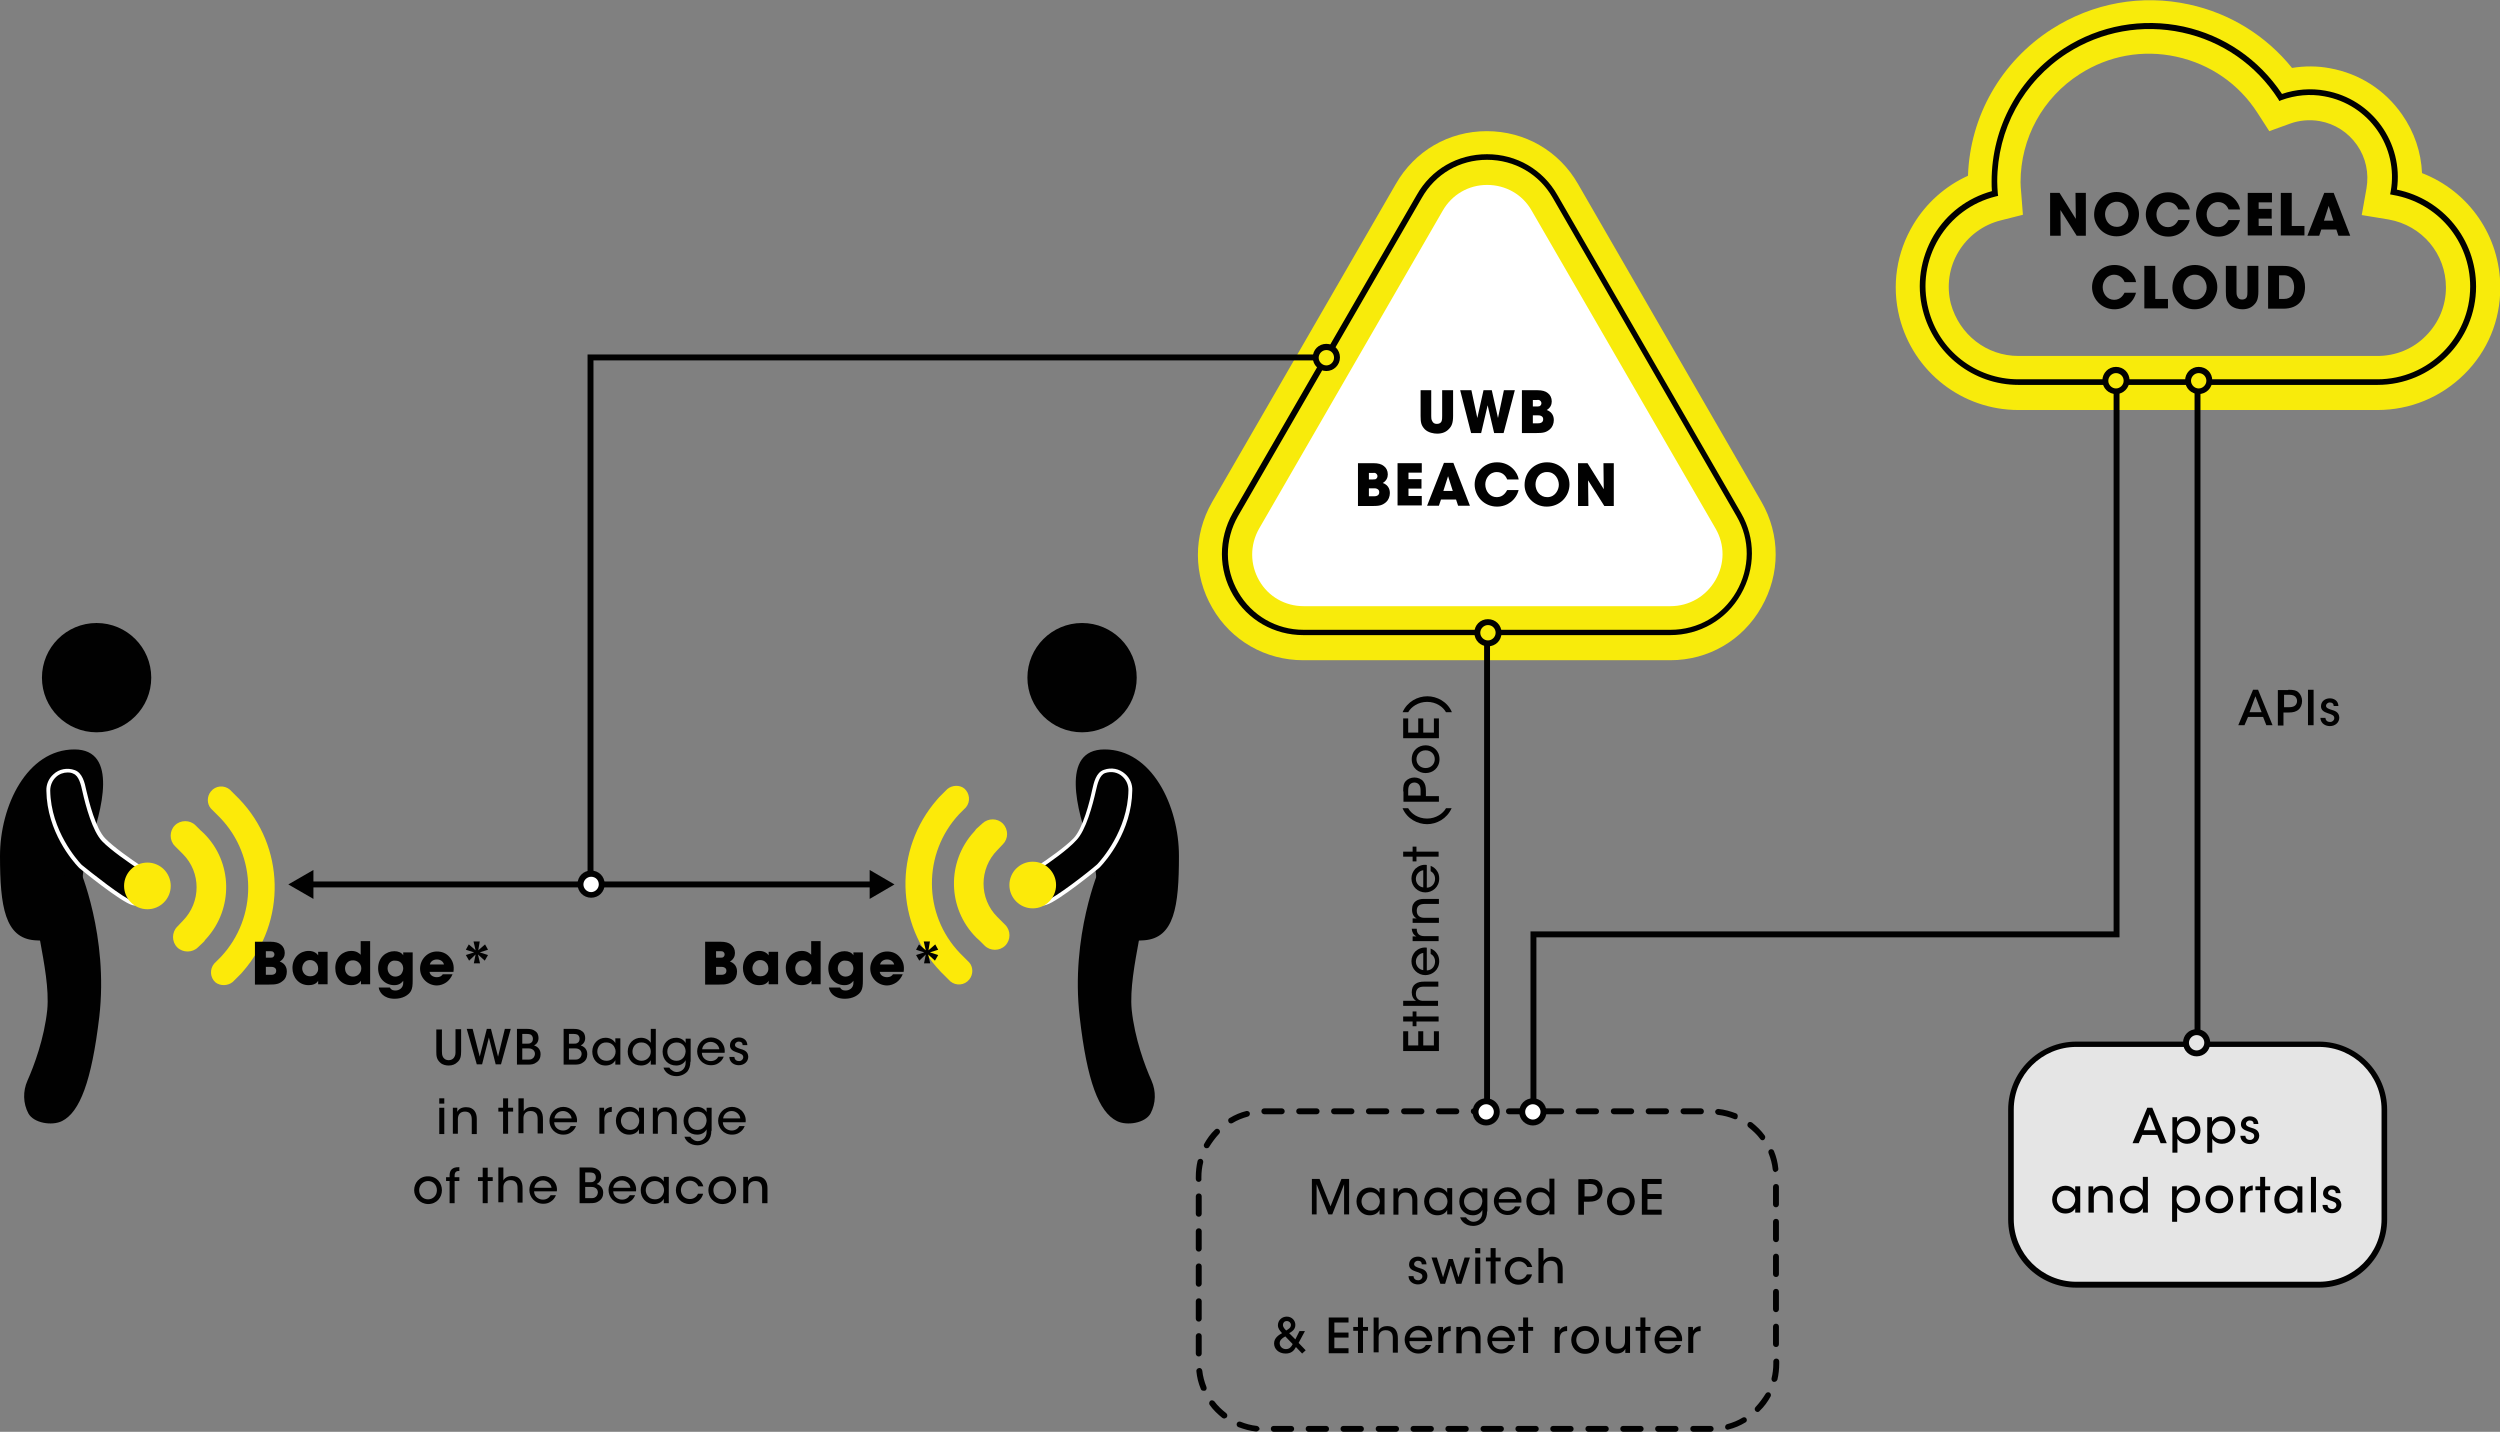 <?xml version="1.0" encoding="utf-8"?>
<!-- Generator: Adobe Illustrator 24.1.2, SVG Export Plug-In . SVG Version: 6.00 Build 0)  -->
<svg version="1.1" id="Layer_1" xmlns="http://www.w3.org/2000/svg" xmlns:xlink="http://www.w3.org/1999/xlink" x="0px" y="0px"
	 width="846.3px" height="484.7px" viewBox="0 0 846.3 484.7" style="enable-background:new 0 0 846.3 484.7;" xml:space="preserve"
	>
<rect x="0" y="0" width="846.3" height="484.7" fill="#808080" stroke="none"/>
<style type="text/css">
	.st0{fill:#010101;}
	.st1{fill:#FFFFFF;}
	.st2{fill:#FCEA09;}
	.st3{fill:#F8EB0B;}
	.st4{fill:#E5E5E5;}
</style>
<g>
	<g>
		<g>
			<path class="st0" d="M295.8,300.4H104.6c-0.5,0-1-0.4-1-1s0.4-1,1-1h191.2c0.5,0,1,0.4,1,1S296.4,300.4,295.8,300.4z"/>
		</g>
		<g>
			<g>
				<polygon class="st0" points="106.1,304.3 97.6,299.4 106.1,294.5 				"/>
			</g>
		</g>
		<g>
			<g>
				<polygon class="st0" points="294.4,304.3 302.8,299.4 294.4,294.5 				"/>
			</g>
		</g>
	</g>
	<g>
		<g id="Слой_35_2_">
			<g>
				<path class="st0" d="M368.9,286.4c5.8,16.1-2.5,33.6,18.5,31.9c10.1-0.8,11.7-11.4,11.7-28.5c0-17.1-9.2-36.1-25.2-36.1
					C358.8,253.7,364.7,274.7,368.9,286.4z"/>
			</g>
			<g>
				<path class="st0" d="M378.1,379.5c3.4,1.7,9.6,0.7,11.4-2.6c1.8-3.4,1.9-7.5,0.3-11.1c-2.2-4.9-5.7-14.3-6.7-24
					c-1.3-13.7,6.8-35.7,3.4-41.1l-14.3-6.7c0,0-9.9,22.8-6.7,50.3C368,366.1,372,376.5,378.1,379.5z"/>
			</g>
			<g>
				<path class="st0" d="M351.7,293.6c-1.3,0.9-2,2.4-1.7,4l0,0c0.6,3.4,0.7,9.1,4,8.2c3.6-1,16-11,17.7-12.4
					c0.1-0.1,0.3-0.2,0.4-0.3c1.4-1.5,10.4-11.6,10.6-25.3c0.1-1.9-0.8-3.8-2.2-5.1c-1.8-1.6-4.3-2.1-6.5-1.3
					c-2.3,0.8-3,4.1-3.5,6.4c-1,4.7-3.3,13.3-6.5,16.6C361,287.3,354.9,291.4,351.7,293.6z"/>
				<path class="st1" d="M353.3,306.5c-0.5,0-1-0.1-1.4-0.4c-1.6-1.1-2-4.1-2.4-6.7c-0.1-0.6-0.2-1.2-0.2-1.7
					c-0.3-1.8,0.5-3.6,2-4.6l0,0c3.3-2.2,9.2-6.3,12.1-9.3c3.2-3.3,5.5-12.5,6.3-16.3c0.6-2.6,1.3-6,4-6.9c2.5-0.9,5.2-0.4,7.2,1.4
					c1.6,1.4,2.5,3.5,2.4,5.6c-0.2,13.9-9,23.9-10.8,25.8c-0.1,0.1-0.3,0.3-0.4,0.4c-0.1,0.1-13.9,11.4-17.9,12.5
					C353.9,306.4,353.6,306.5,353.3,306.5z M352.1,294.1c-1.1,0.7-1.7,2-1.4,3.3c0.1,0.5,0.2,1.1,0.2,1.7c0.3,2.2,0.7,5,1.8,5.8
					c0.2,0.1,0.5,0.3,1.2,0.1c3.2-0.9,14.8-10,17.4-12.3c0.1-0.1,0.2-0.2,0.3-0.3c1-1.1,10.2-11.2,10.4-24.9c0-1.8-0.7-3.4-2-4.6
					c-1.6-1.5-3.8-1.9-5.9-1.2c-1.9,0.7-2.6,3.7-3.1,5.9c-1.1,4.9-3.4,13.6-6.7,16.9C361.4,287.7,355.4,291.9,352.1,294.1
					L352.1,294.1z"/>
			</g>
			<g id="Слой_54_2_">
				<g>
					<circle class="st0" cx="366.3" cy="229.4" r="18.5"/>
				</g>
			</g>
		</g>
		<g id="Слой_36_копия__2_">
			<g>
				<circle class="st2" cx="349.6" cy="299.6" r="7.9"/>
			</g>
			<g>
				<path class="st2" d="M330.5,280.6c-0.1,0.1-0.2,0.2-0.3,0.4l-0.3,0.4c-0.1,0.1-0.1,0.1-0.2,0.2c-9.3,10.2-9,26,0.8,35.8l1.2,1.1
					l1.6,1.6c1.9,1.9,5.1,1.9,7,0c1.9-1.9,1.9-5.1,0-7l-2.7-2.7c-6.2-6.2-6.2-16.3,0-22.6l1.9-2c1.9-1.9,1.9-5,0-7
					c-1.9-1.9-5-1.9-7,0L330.5,280.6z"/>
			</g>
			<g>
				<path class="st2" d="M320.7,267.1l-1.6,1.6l0,0l-1.3,1.3c-0.2,0.2-0.4,0.5-0.6,0.7c-14.7,16.9-14.2,42.2,1.3,58.3
					c0.1,0.1,0.1,0.2,0.2,0.2l3,3c1.9,1.6,4.8,1.4,6.4-0.6c1.4-1.7,1.4-4.2,0-5.8l-3-3l-0.1-0.1c-12.6-13.1-12.7-33.8-0.3-47.1
					l2.3-2.3c1.6-1.9,1.3-4.8-0.6-6.4C324.9,265.7,322.4,265.7,320.7,267.1L320.7,267.1z"/>
			</g>
		</g>
	</g>
	<g>
		<g id="Слой_35_копия__2_">
			<g>
				<path class="st0" d="M30.2,286.4c-5.8,16.1,2.5,33.6-18.5,31.9C1.7,317.5,0,306.9,0,289.8c0-17.1,9.2-36.1,25.2-36.1
					C40.2,253.7,34.4,274.7,30.2,286.4z"/>
			</g>
			<g>
				<path class="st0" d="M21,379.5c-3.4,1.7-9.6,0.7-11.4-2.6c-1.8-3.4-1.9-7.5-0.3-11.1c2.2-4.9,5.7-14.3,6.7-24
					c1.3-13.7-6.8-35.7-3.4-41.1l14.3-6.7c0,0,9.9,22.8,6.7,50.3C31,366.1,27,376.5,21,379.5z"/>
			</g>
			<g>
				<path class="st0" d="M47.3,293.6c1.3,0.9,2,2.4,1.7,4l0,0c-0.6,3.4-0.7,9.1-4,8.2c-3.6-1-16-11-17.7-12.4
					c-0.1-0.1-0.3-0.2-0.4-0.3c-1.4-1.5-10.4-11.6-10.6-25.3c-0.1-1.9,0.8-3.8,2.2-5.1c1.8-1.6,4.3-2.1,6.5-1.3
					c2.3,0.8,3,4.1,3.5,6.4c1,4.7,3.3,13.3,6.5,16.6C38.1,287.3,44.1,291.4,47.3,293.6z"/>
				<path class="st1" d="M45.7,306.5c-0.3,0-0.6,0-0.9-0.1c-4-1.1-17.8-12.4-17.9-12.5c-0.1-0.1-0.3-0.3-0.4-0.4
					c-1.8-1.9-10.6-11.9-10.8-25.8c-0.1-2.1,0.8-4.2,2.4-5.6c1.9-1.8,4.7-2.3,7.2-1.4c2.6,0.9,3.4,4.3,3.9,6.8
					c0.9,3.9,3.2,13,6.4,16.3c2.8,2.9,8.8,7.1,12.1,9.3l0,0c1.5,1,2.3,2.8,2,4.6c-0.1,0.5-0.2,1.1-0.2,1.7c-0.4,2.6-0.7,5.6-2.4,6.7
					C46.7,306.3,46.2,306.5,45.7,306.5z M22.9,261.5c-1.4,0-2.8,0.5-3.9,1.5c-1.3,1.2-2,2.9-2,4.6c0.2,13.7,9.4,23.8,10.4,24.9
					c0.1,0.1,0.2,0.2,0.3,0.3c2.7,2.2,14.2,11.4,17.4,12.3c0.6,0.2,1,0,1.2-0.1c1.1-0.8,1.5-3.6,1.8-5.8c0.1-0.6,0.2-1.2,0.2-1.7
					c0.2-1.3-0.3-2.6-1.4-3.3l0,0c-3.3-2.2-9.4-6.4-12.3-9.4c-3.3-3.4-5.6-12-6.7-16.9c-0.5-2.3-1.2-5.3-3.1-6
					C24.3,261.6,23.6,261.5,22.9,261.5z"/>
			</g>
			<g id="Слой_54_копия__2_">
				<g>
					<circle class="st0" cx="32.7" cy="229.4" r="18.5"/>
				</g>
			</g>
		</g>
		<g id="Слой_36_копия2__2_">
			<g>
				<circle class="st2" cx="49.9" cy="299.9" r="7.9"/>
			</g>
			<g>
				<path class="st2" d="M69,318.8c0.1-0.1,0.2-0.2,0.3-0.4l0.3-0.4c0.1-0.1,0.1-0.1,0.2-0.2c9.3-10.2,9-26-0.8-35.7l-1.2-1.1
					l-1.6-1.6c-1.9-1.9-5.1-1.9-7,0c-1.9,1.9-1.9,5.1,0,7l0,0l2.7,2.7c6.2,6.2,6.2,16.3,0,22.6l-1.9,2c-1.9,1.9-1.9,5.1,0,7
					c0.9,0.9,2.2,1.4,3.5,1.4c1.3,0,2.6-0.5,3.5-1.4L69,318.8z"/>
			</g>
			<g>
				<path class="st2" d="M78.8,332.4l1.6-1.6l0,0l1.3-1.3c0.2-0.2,0.4-0.5,0.6-0.7c14.7-16.9,14.2-42.2-1.3-58.3
					c-0.1-0.1-0.1-0.2-0.2-0.2l-3-3c-1.9-1.6-4.8-1.4-6.4,0.6c-1.4,1.7-1.4,4.2,0,5.8l3,3l0.1,0.1c12.6,13.1,12.7,33.8,0.3,47.1
					l-2.3,2.3c-1.6,1.9-1.4,4.8,0.5,6.4C74.6,333.8,77.1,333.8,78.8,332.4z"/>
			</g>
		</g>
	</g>
	<g>
		<path class="st3" d="M804.8,138.8C804.8,138.8,804.8,138.8,804.8,138.8H683.3c0,0,0,0,0,0c-19.1,0-35.6-12.9-40.3-31.4
			c-2.7-10.8-1-21.9,4.7-31.4c4.4-7.3,10.8-13,18.5-16.5c0.7-20.2,11.2-38.6,28.3-49.6c13.9-8.9,30.4-11.9,46.5-8.4
			c13.9,3,26.1,10.6,34.9,21.5c4.2-0.7,8.6-0.7,12.8,0.1c10,1.8,18.6,7.3,24.4,15.6c4.2,6,6.5,12.8,6.8,19.9
			c15.8,6.1,26.5,21.3,26.5,38.8c0,11.1-4.3,21.5-12.2,29.3C826.3,134.5,815.9,138.8,804.8,138.8z M683.3,120.5h121.5c0,0,0,0,0,0
			c6.2,0,12.1-2.4,16.4-6.8c4.4-4.4,6.8-10.2,6.8-16.4c0-11.4-8.1-21-19.4-23l-9.1-1.5l1.6-9c0.9-5.2-0.2-10.4-3.2-14.7
			c-3-4.3-7.5-7.2-12.6-8.1c-3.4-0.6-7-0.3-10.2,0.9l-6.9,2.5l-4-6.2c-6.3-9.8-16-16.5-27.4-19c-11.4-2.5-23-0.4-32.8,5.9
			c-12.5,8-20,21.7-20,36.6c0,1.1,0.1,2.2,0.2,3.3l0.6,7.7l-7.5,1.9c-6,1.5-11.1,5.3-14.3,10.6c-3.2,5.3-4.1,11.6-2.6,17.6
			C663.3,113.3,672.5,120.5,683.3,120.5C683.2,120.5,683.2,120.5,683.3,120.5z"/>
	</g>
	<g id="Слой_4_копия__1_">
		<g>
			<path class="st0" d="M804.8,130.3C804.8,130.3,804.8,130.3,804.8,130.3H683.3c0,0,0,0,0,0c-15.3,0-28.6-10.4-32.4-25.3
				c-2.2-8.6-0.8-17.6,3.7-25.3c4.4-7.4,11.4-12.7,19.7-15c-0.1-1.1-0.1-2.2-0.1-3.3c0-18.3,9.2-35.2,24.6-45.1
				c12-7.7,26.4-10.3,40.4-7.3c13.7,3,25.5,11.1,33.3,22.8c4.7-1.6,9.8-2,14.7-1.1c15.8,2.8,26.5,17.7,24.2,33.5
				C827,67.4,838.2,81,838.2,97C838.2,115.4,823.2,130.3,804.8,130.3z M683.3,128.4h121.5c0,0,0,0,0,0c17.3,0,31.4-14.1,31.4-31.4
				c0-15.4-11-28.4-26.1-31l-1-0.2l0.2-1c2.7-15.1-7.4-29.5-22.5-32.2c-4.8-0.9-9.8-0.4-14.5,1.3l-0.7,0.3l-0.4-0.7
				c-7.5-11.6-19-19.6-32.5-22.5c-13.5-2.9-27.3-0.4-38.9,7c-14.9,9.6-23.7,25.8-23.7,43.5c0,1.4,0.1,2.7,0.2,4l0.1,0.8l-0.8,0.2
				c-8.1,2-15,7.1-19.3,14.3c-4.3,7.2-5.6,15.6-3.5,23.8C656.3,118.6,668.8,128.4,683.3,128.4C683.2,128.4,683.2,128.4,683.3,128.4z
				"/>
		</g>
	</g>
	<g>
		<path class="st4" d="M702.9,353.5H785c12.2,0,22.2,9.9,22.2,22.2v37.1c0,12.2-9.9,22.2-22.2,22.2h-82.1
			c-12.2,0-22.2-9.9-22.2-22.2v-37.1C680.8,363.4,690.7,353.5,702.9,353.5z"/>
		<path class="st0" d="M785,435.9h-82.1c-12.8,0-23.1-10.4-23.1-23.1v-37.1c0-12.8,10.4-23.1,23.1-23.1H785
			c12.8,0,23.1,10.4,23.1,23.1v37.1C808.1,425.5,797.8,435.9,785,435.9z M702.9,354.4c-11.7,0-21.2,9.5-21.2,21.2v37.1
			c0,11.7,9.5,21.2,21.2,21.2H785c11.7,0,21.2-9.5,21.2-21.2v-37.1c0-11.7-9.5-21.2-21.2-21.2H702.9z"/>
	</g>
	<g id="Слой_15_копия3__1_">
		<g>
			<path class="st0" d="M743.9,354.4c-0.5,0-1-0.4-1-1V129.3c0-0.5,0.4-1,1-1s1,0.4,1,1v224.1C744.9,354,744.4,354.4,743.9,354.4z"
				/>
		</g>
		<g>
			<circle class="st3" cx="744.3" cy="128.9" r="3.6"/>
			<path class="st0" d="M744.3,133.4c-2.5,0-4.6-2-4.6-4.6c0-2.5,2-4.6,4.6-4.6s4.6,2,4.6,4.6C748.9,131.4,746.8,133.4,744.3,133.4z
				 M744.3,126.3c-1.4,0-2.6,1.2-2.6,2.6c0,1.4,1.2,2.6,2.6,2.6c1.4,0,2.6-1.2,2.6-2.6C746.9,127.4,745.7,126.3,744.3,126.3z"/>
		</g>
		<g>
			<circle class="st4" cx="743.6" cy="353" r="3.6"/>
			<path class="st0" d="M743.6,357.6c-2.5,0-4.6-2-4.6-4.6s2-4.6,4.6-4.6s4.6,2,4.6,4.6S746.2,357.6,743.6,357.6z M743.6,350.4
				c-1.4,0-2.6,1.2-2.6,2.6s1.2,2.6,2.6,2.6c1.4,0,2.6-1.2,2.6-2.6S745.1,350.4,743.6,350.4z"/>
		</g>
	</g>
	<g>
		<path class="st0" d="M519.1,377.2c-0.5,0-1-0.4-1-1v-60.9h197.4v-186c0-0.5,0.4-1,1-1s1,0.4,1,1v188H520.1v59
			C520.1,376.8,519.7,377.2,519.1,377.2z"/>
	</g>
	<g>
		<circle class="st3" cx="716.3" cy="128.9" r="3.6"/>
		<path class="st0" d="M716.3,133.4c-2.5,0-4.6-2-4.6-4.6c0-2.5,2-4.6,4.6-4.6s4.6,2,4.6,4.6C720.8,131.4,718.8,133.4,716.3,133.4z
			 M716.3,126.3c-1.4,0-2.6,1.2-2.6,2.6c0,1.4,1.2,2.6,2.6,2.6c1.4,0,2.6-1.2,2.6-2.6C718.9,127.4,717.7,126.3,716.3,126.3z"/>
	</g>
	<g>
		<g>
			<path class="st1" d="M588.6,174.5L526.4,66.8c-10.2-17.8-35.8-17.8-46,0l-62.2,107.7c-10.2,17.8,2.5,39.9,23,39.9h124.2
				C585.9,214.4,598.8,192,588.6,174.5z"/>
			<path class="st3" d="M565.4,223.5H441.2c-12.8,0-24.4-6.6-30.8-17.7c-6.5-11.2-6.5-24.6-0.1-35.8l62.2-107.7
				c6.4-11.2,17.9-17.9,30.8-17.9c0,0,0,0,0,0c12.9,0,24.5,6.7,30.9,17.9l62.1,107.6c6.4,11.1,6.4,24.4,0,35.6
				C589.9,216.8,578.3,223.5,565.4,223.5z M503.4,62.6C503.4,62.6,503.4,62.6,503.4,62.6c-6.3,0-11.9,3.3-15,8.7L426.2,179
				c-3.1,5.5-3.1,12.1,0.1,17.6c3.1,5.4,8.8,8.6,15,8.6h124.2c6.3,0,12-3.3,15.2-8.8c3.2-5.5,3.2-12,0.1-17.4l0,0L518.5,71.3
				C515.4,65.8,509.7,62.6,503.4,62.6z"/>
		</g>
		<g id="Слой_9_копия__2_">
			<g>
				<path class="st0" d="M565.4,215H441.2c-9.9,0-18.8-5.1-23.8-13.6c-5-8.6-5-19-0.1-27.7L479.6,66c4.9-8.7,13.8-13.8,23.8-13.8
					c0,0,0,0,0,0c10,0,18.9,5.2,23.8,13.8l62.2,107.7c4.9,8.5,4.9,18.8-0.1,27.5C584.4,209.8,575.4,215,565.4,215z M503.4,54.1
					C503.4,54.1,503.4,54.1,503.4,54.1c-9.3,0-17.5,4.8-22.1,12.9l-62.2,107.7c-4.6,8.1-4.6,17.7,0.1,25.8
					c4.6,7.9,12.9,12.7,22.1,12.7h124.2c9.3,0,17.6-4.8,22.3-12.9c4.6-8,4.7-17.6,0.1-25.5l0,0L525.6,66.9
					C521,58.9,512.7,54.1,503.4,54.1z"/>
			</g>
		</g>
		<g>
			<path class="st0" d="M484.5,132.1v8.7c0,0.5,0,1.2,0.3,1.7c0.3,0.6,0.7,1,1.6,1c0.9,0,1.4-0.4,1.6-0.9c0.2-0.5,0.2-1.3,0.2-1.8
				v-8.7h3.7v8.7c0,2.4-0.5,3.5-1.4,4.4c-0.9,1-2.2,1.6-4,1.6c-1.1,0-3-0.3-4.2-1.5c-1.2-1.3-1.4-2.3-1.4-4.5v-8.7H484.5z"/>
			<path class="st0" d="M494.3,132.1h3.8l2,9.4l2.1-9.4h2.8l2.1,9.4l2-9.4h3.7l-3.8,14.5h-3.2l-2.2-9.4l-2.2,9.4H498L494.3,132.1z"
				/>
			<path class="st0" d="M515.2,132.1h5.3c1.5,0,2.7,0.3,3.5,1c0.8,0.6,1.3,1.6,1.3,2.8c0,1.1-0.5,2.2-1.7,2.9
				c2.3,0.8,2.4,2.8,2.4,3.4c0,1.2-0.5,2.4-1.3,3.1c-1.3,1.1-2.3,1.3-4.7,1.3h-4.8V132.1z M518.9,137.6h1.3c0.3,0,0.6,0,1-0.1
				c0.3-0.2,0.6-0.5,0.6-1c0-0.5-0.3-0.8-0.6-1s-0.7-0.1-1-0.1h-1.3V137.6z M518.9,143.3h1.7c0.2,0,0.7,0,1.1-0.2
				c0.4-0.2,0.7-0.5,0.7-1.2c0-0.6-0.3-0.9-0.7-1.1c-0.4-0.2-0.8-0.2-1.1-0.2h-1.7V143.3z"/>
			<path class="st0" d="M459.7,156.8h5.3c1.5,0,2.7,0.3,3.5,1c0.8,0.6,1.3,1.6,1.3,2.8c0,1.1-0.5,2.2-1.7,2.9
				c2.3,0.8,2.4,2.8,2.4,3.4c0,1.2-0.5,2.4-1.3,3.1c-1.3,1.1-2.3,1.3-4.7,1.3h-4.8V156.8z M463.4,162.3h1.3c0.3,0,0.6,0,1-0.1
				c0.3-0.2,0.6-0.5,0.6-1c0-0.5-0.3-0.8-0.6-1s-0.7-0.1-1-0.1h-1.3V162.3z M463.4,168h1.7c0.2,0,0.7,0,1.1-0.2
				c0.4-0.2,0.7-0.5,0.7-1.2c0-0.6-0.3-0.9-0.7-1.1c-0.4-0.2-0.8-0.2-1.1-0.2h-1.7V168z"/>
			<path class="st0" d="M473.1,156.8h8.2v3.2h-4.5v2.2h4.4v3.2h-4.4v2.5h4.5v3.2h-8.2V156.8z"/>
			<path class="st0" d="M487.1,171.2h-4l5.7-14.5h3.2l5.6,14.5h-4l-0.7-2.1h-5.1L487.1,171.2z M490.2,161.2l-1.6,5h3.2L490.2,161.2z
				"/>
			<path class="st0" d="M514.1,165.8c-0.8,3.4-3.8,5.7-7.3,5.7c-4.5,0-7.6-3.6-7.6-7.5c0-3.7,2.9-7.5,7.6-7.5c4.5,0,7,3.5,7.3,5.8
				h-3.9c-0.4-1.1-1.5-2.5-3.5-2.5c-2.5,0-3.9,2.2-3.9,4.2c0,2.2,1.5,4.3,3.9,4.3c2.3,0,3.2-1.9,3.5-2.4H514.1z"/>
			<path class="st0" d="M516.1,164.2c0-4.7,3.6-7.7,7.6-7.7c4.5,0,7.6,3.5,7.6,7.5s-3.2,7.5-7.7,7.5
				C519.2,171.5,516.1,167.9,516.1,164.2L516.1,164.2z M519.8,164c0,2.2,1.5,4.3,4,4.3c2.6,0,3.9-2.4,3.9-4.2c0-1.9-1.3-4.3-3.9-4.3
				C521.2,159.7,519.8,161.9,519.8,164L519.8,164z"/>
			<path class="st0" d="M542.9,165.6l-0.1-8.8h3.5v14.5h-3.2l-5.5-8.7l0.1,8.7h-3.5v-14.5h3.2L542.9,165.6z"/>
		</g>
	</g>
	<g>
		<path class="st0" d="M702.7,74.1l-0.1-8.8h3.5v14.5H703l-5.5-8.7l0.1,8.7H694V65.3h3.2L702.7,74.1z"/>
		<path class="st0" d="M708.9,72.7c0-4.7,3.6-7.7,7.6-7.7c4.5,0,7.6,3.5,7.6,7.5S721,80,716.5,80C712,80,708.9,76.4,708.9,72.7
			L708.9,72.7z M712.6,72.5c0,2.2,1.5,4.3,4,4.3c2.6,0,3.9-2.4,3.9-4.2c0-1.9-1.3-4.3-3.9-4.3C714,68.3,712.6,70.5,712.6,72.5
			L712.6,72.5z"/>
		<path class="st0" d="M741.3,74.4c-0.8,3.4-3.8,5.7-7.3,5.7c-4.5,0-7.6-3.6-7.6-7.5c0-3.7,2.9-7.5,7.6-7.5c4.5,0,7,3.5,7.3,5.8
			h-3.9c-0.4-1.1-1.5-2.5-3.5-2.5c-2.5,0-3.9,2.2-3.9,4.2c0,2.2,1.5,4.3,3.9,4.3c2.3,0,3.2-1.9,3.5-2.4H741.3z"/>
		<path class="st0" d="M758.3,74.4c-0.8,3.4-3.8,5.7-7.3,5.7c-4.5,0-7.6-3.6-7.6-7.5c0-3.7,2.9-7.5,7.6-7.5c4.5,0,7,3.5,7.3,5.8
			h-3.9c-0.4-1.1-1.5-2.5-3.5-2.5c-2.5,0-3.9,2.2-3.9,4.2c0,2.2,1.5,4.3,3.9,4.3c2.3,0,3.2-1.9,3.5-2.4H758.3z"/>
		<path class="st0" d="M760.9,65.3h8.2v3.2h-4.5v2.2h4.4V74h-4.4v2.5h4.5v3.2h-8.2V65.3z"/>
		<path class="st0" d="M772.1,65.3h3.7v11.2h4.3v3.2h-8V65.3z"/>
		<path class="st0" d="M785.1,79.8h-4l5.7-14.5h3.2l5.6,14.5h-4l-0.7-2.1h-5.1L785.1,79.8z M788.3,69.7l-1.6,5h3.2L788.3,69.7z"/>
		<path class="st0" d="M723.1,99c-0.8,3.4-3.8,5.7-7.3,5.7c-4.5,0-7.6-3.6-7.6-7.5c0-3.7,2.9-7.5,7.6-7.5c4.5,0,7,3.5,7.3,5.8h-3.9
			c-0.4-1.1-1.5-2.5-3.5-2.5c-2.5,0-3.9,2.2-3.9,4.2c0,2.2,1.5,4.3,3.9,4.3c2.3,0,3.2-1.9,3.5-2.4H723.1z"/>
		<path class="st0" d="M725.9,90h3.7v11.2h4.3v3.2h-8V90z"/>
		<path class="st0" d="M735.4,97.4c0-4.7,3.6-7.7,7.6-7.7c4.5,0,7.6,3.5,7.6,7.5s-3.2,7.5-7.7,7.5
			C738.4,104.7,735.4,101.1,735.4,97.4L735.4,97.4z M739.1,97.2c0,2.2,1.5,4.3,4,4.3c2.6,0,3.9-2.4,3.9-4.2c0-1.9-1.3-4.3-3.9-4.3
			C740.5,92.9,739.1,95.1,739.1,97.2L739.1,97.2z"/>
		<path class="st0" d="M757.1,90v8.7c0,0.5,0,1.2,0.3,1.7c0.3,0.6,0.7,1,1.6,1c0.9,0,1.4-0.4,1.6-0.9c0.2-0.5,0.2-1.3,0.2-1.8V90
			h3.7v8.7c0,2.4-0.5,3.5-1.4,4.4c-0.9,1-2.2,1.6-4,1.6c-1.1,0-3-0.3-4.2-1.5c-1.2-1.3-1.4-2.3-1.4-4.5V90H757.1z"/>
		<path class="st0" d="M767.8,90h4.8c1.6,0,4.5,0,6.4,2.7c1,1.4,1.3,2.9,1.3,4.5c0,3.9-2,7.3-7.4,7.3h-5.1V90z M771.5,101.2h1.6
			c2.8,0,3.5-1.9,3.5-4c0-0.8-0.2-1.9-0.7-2.7c-0.4-0.6-1.2-1.3-2.8-1.3h-1.6V101.2z"/>
	</g>
	<g>
		<g id="Слой_13_копия3__2_">
			<g>
				<path class="st0" d="M579.1,484.7h-5.9c-0.5,0-1-0.4-1-1s0.4-1,1-1h5.9c0.5,0,1,0.4,1,1S579.6,484.7,579.1,484.7z M567.2,484.7
					h-5.9c-0.5,0-1-0.4-1-1s0.4-1,1-1h5.9c0.5,0,1,0.4,1,1S567.8,484.7,567.2,484.7z M555.4,484.7h-5.9c-0.5,0-1-0.4-1-1s0.4-1,1-1
					h5.9c0.5,0,1,0.4,1,1S555.9,484.7,555.4,484.7z M543.6,484.7h-5.9c-0.5,0-1-0.4-1-1s0.4-1,1-1h5.9c0.5,0,1,0.4,1,1
					S544.1,484.7,543.6,484.7z M531.7,484.7h-5.9c-0.5,0-1-0.4-1-1s0.4-1,1-1h5.9c0.5,0,1,0.4,1,1S532.3,484.7,531.7,484.7z
					 M519.9,484.7H514c-0.5,0-1-0.4-1-1s0.4-1,1-1h5.9c0.5,0,1,0.4,1,1S520.4,484.7,519.9,484.7z M508.1,484.7h-5.9
					c-0.5,0-1-0.4-1-1s0.4-1,1-1h5.9c0.5,0,1,0.4,1,1S508.6,484.7,508.1,484.7z M496.2,484.7h-5.9c-0.5,0-1-0.4-1-1s0.4-1,1-1h5.9
					c0.5,0,1,0.4,1,1S496.8,484.7,496.2,484.7z M484.4,484.7h-5.9c-0.5,0-1-0.4-1-1s0.4-1,1-1h5.9c0.5,0,1,0.4,1,1
					S484.9,484.7,484.4,484.7z M472.6,484.7h-5.9c-0.5,0-1-0.4-1-1s0.4-1,1-1h5.9c0.5,0,1,0.4,1,1S473.1,484.7,472.6,484.7z
					 M460.7,484.7h-5.9c-0.5,0-1-0.4-1-1s0.4-1,1-1h5.9c0.5,0,1,0.4,1,1S461.3,484.7,460.7,484.7z M448.9,484.7H443
					c-0.5,0-1-0.4-1-1s0.4-1,1-1h5.9c0.5,0,1,0.4,1,1S449.5,484.7,448.9,484.7z M437.1,484.7h-5.9c-0.5,0-1-0.4-1-1s0.4-1,1-1h5.9
					c0.5,0,1,0.4,1,1S437.6,484.7,437.1,484.7z M425.3,484.6c0,0-0.1,0-0.1,0c-2.1-0.2-4.1-0.8-6-1.5c-0.5-0.2-0.7-0.8-0.5-1.3
					c0.2-0.5,0.8-0.7,1.3-0.5c1.7,0.7,3.6,1.2,5.5,1.4c0.5,0.1,0.9,0.6,0.9,1.1C426.2,484.2,425.7,484.6,425.3,484.6z M584.9,484
					c-0.4,0-0.8-0.3-0.9-0.7c-0.1-0.5,0.2-1.1,0.7-1.2c1.8-0.5,3.6-1.2,5.2-2.2c0.5-0.3,1.1-0.1,1.3,0.3c0.3,0.5,0.1,1.1-0.3,1.3
					c-1.8,1.1-3.7,1.9-5.7,2.4C585.1,483.9,585,484,584.9,484z M414.4,480.2c-0.2,0-0.4-0.1-0.6-0.2c-1.6-1.3-3.1-2.7-4.3-4.4
					c-0.3-0.4-0.2-1,0.2-1.4c0.4-0.3,1-0.2,1.4,0.2c1.1,1.5,2.5,2.8,4,4c0.4,0.3,0.5,0.9,0.2,1.4C415,480,414.7,480.2,414.4,480.2z
					 M595,478c-0.2,0-0.5-0.1-0.7-0.3c-0.4-0.4-0.4-1,0-1.4c1.3-1.4,2.4-2.9,3.4-4.5c0.3-0.5,0.9-0.6,1.3-0.4
					c0.5,0.3,0.6,0.9,0.4,1.3c-1,1.8-2.2,3.5-3.7,4.9C595.5,477.9,595.2,478,595,478z M407.4,470.8c-0.4,0-0.8-0.2-0.9-0.6
					c-0.8-1.9-1.3-3.9-1.5-6c-0.1-0.5,0.3-1,0.9-1.1c0.5-0.1,1,0.3,1.1,0.9c0.2,1.9,0.7,3.7,1.4,5.5c0.2,0.5,0,1.1-0.5,1.3
					C407.6,470.8,407.5,470.8,407.4,470.8z M600.6,467.8c-0.1,0-0.2,0-0.2,0c-0.5-0.1-0.8-0.7-0.7-1.2c0.4-1.6,0.6-3.3,0.6-5v-0.7
					c0-0.5,0.4-1,1-1s1,0.4,1,1v0.7c0,1.8-0.2,3.7-0.6,5.4C601.5,467.5,601.1,467.8,600.6,467.8z M405.8,459.2c-0.5,0-1-0.4-1-1
					v-5.9c0-0.5,0.4-1,1-1s1,0.4,1,1v5.9C406.8,458.8,406.3,459.2,405.8,459.2z M601.2,456c-0.5,0-1-0.4-1-1v-5.9c0-0.5,0.4-1,1-1
					s1,0.4,1,1v5.9C602.2,455.6,601.8,456,601.2,456z M405.8,447.4c-0.5,0-1-0.4-1-1v-5.9c0-0.5,0.4-1,1-1s1,0.4,1,1v5.9
					C406.8,447,406.3,447.4,405.8,447.4z M601.2,444.2c-0.5,0-1-0.4-1-1v-5.9c0-0.5,0.4-1,1-1s1,0.4,1,1v5.9
					C602.2,443.7,601.8,444.2,601.2,444.2z M405.8,435.6c-0.5,0-1-0.4-1-1v-5.9c0-0.5,0.4-1,1-1s1,0.4,1,1v5.9
					C406.8,435.1,406.3,435.6,405.8,435.6z M601.2,432.3c-0.5,0-1-0.4-1-1v-5.9c0-0.5,0.4-1,1-1s1,0.4,1,1v5.9
					C602.2,431.9,601.8,432.3,601.2,432.3z M405.8,423.7c-0.5,0-1-0.4-1-1v-5.9c0-0.5,0.4-1,1-1s1,0.4,1,1v5.9
					C406.8,423.3,406.3,423.7,405.8,423.7z M601.2,420.5c-0.5,0-1-0.4-1-1v-5.9c0-0.5,0.4-1,1-1s1,0.4,1,1v5.9
					C602.2,420.1,601.8,420.5,601.2,420.5z M405.8,411.9c-0.5,0-1-0.4-1-1V405c0-0.5,0.4-1,1-1s1,0.4,1,1v5.9
					C406.8,411.5,406.3,411.9,405.8,411.9z M601.2,408.7c-0.5,0-1-0.4-1-1v-5.9c0-0.5,0.4-1,1-1s1,0.4,1,1v5.9
					C602.2,408.2,601.8,408.7,601.2,408.7z M405.8,400.1c-0.5,0-1-0.4-1-1v-0.7c0-1.8,0.2-3.7,0.6-5.4c0.1-0.5,0.7-0.8,1.2-0.7
					c0.5,0.1,0.8,0.7,0.7,1.2c-0.4,1.6-0.6,3.3-0.6,5v0.7C406.8,399.6,406.3,400.1,405.8,400.1z M601.1,396.8c-0.5,0-0.9-0.4-1-0.9
					c-0.2-1.9-0.7-3.7-1.4-5.5c-0.2-0.5,0-1.1,0.5-1.3c0.5-0.2,1.1,0,1.3,0.5c0.8,1.9,1.3,3.9,1.5,6c0.1,0.5-0.3,1-0.9,1.1
					C601.2,396.8,601.1,396.8,601.1,396.8z M408.5,388.7c-0.2,0-0.3,0-0.5-0.1c-0.5-0.3-0.6-0.9-0.4-1.3c1-1.8,2.2-3.5,3.7-4.9
					c0.4-0.4,1-0.4,1.4,0c0.4,0.4,0.4,1,0,1.4c-1.3,1.4-2.4,2.9-3.4,4.5C409.2,388.5,408.9,388.7,408.5,388.7z M596.7,386
					c-0.3,0-0.6-0.1-0.8-0.4c-1.1-1.5-2.5-2.8-4-4c-0.4-0.3-0.5-0.9-0.2-1.4s0.9-0.5,1.4-0.2c1.6,1.3,3.1,2.7,4.3,4.4
					c0.3,0.4,0.2,1-0.2,1.4C597.1,385.9,596.9,386,596.7,386z M416.7,380.3c-0.3,0-0.7-0.2-0.8-0.5c-0.3-0.5-0.1-1.1,0.3-1.3
					c1.8-1.1,3.7-1.9,5.7-2.4c0.5-0.1,1.1,0.2,1.2,0.7c0.1,0.5-0.2,1.1-0.7,1.2c-1.8,0.5-3.6,1.2-5.2,2.2
					C417,380.3,416.8,380.3,416.7,380.3z M587.4,378.9c-0.1,0-0.2,0-0.4-0.1c-1.7-0.7-3.6-1.2-5.5-1.4c-0.5-0.1-0.9-0.6-0.9-1.1
					c0.1-0.5,0.5-0.9,1.1-0.9c2.1,0.2,4.1,0.8,6,1.5c0.5,0.2,0.7,0.8,0.5,1.3C588.2,378.7,587.8,378.9,587.4,378.9z M575.8,377.2
					h-5.9c-0.5,0-1-0.4-1-1s0.4-1,1-1h5.9c0.5,0,1,0.4,1,1S576.4,377.2,575.8,377.2z M564,377.2h-5.9c-0.5,0-1-0.4-1-1s0.4-1,1-1
					h5.9c0.5,0,1,0.4,1,1S564.5,377.2,564,377.2z M552.2,377.2h-5.9c-0.5,0-1-0.4-1-1s0.4-1,1-1h5.9c0.5,0,1,0.4,1,1
					S552.7,377.2,552.2,377.2z M540.3,377.2h-5.9c-0.5,0-1-0.4-1-1s0.4-1,1-1h5.9c0.5,0,1,0.4,1,1S540.9,377.2,540.3,377.2z
					 M528.5,377.2h-5.9c-0.5,0-1-0.4-1-1s0.4-1,1-1h5.9c0.5,0,1,0.4,1,1S529,377.2,528.5,377.2z M516.7,377.2h-5.9c-0.5,0-1-0.4-1-1
					s0.4-1,1-1h5.9c0.5,0,1,0.4,1,1S517.2,377.2,516.7,377.2z M504.8,377.2h-5.9c-0.5,0-1-0.4-1-1s0.4-1,1-1h5.9c0.5,0,1,0.4,1,1
					S505.4,377.2,504.8,377.2z M493,377.2h-5.9c-0.5,0-1-0.4-1-1s0.4-1,1-1h5.9c0.5,0,1,0.4,1,1S493.6,377.2,493,377.2z
					 M481.2,377.2h-5.9c-0.5,0-1-0.4-1-1s0.4-1,1-1h5.9c0.5,0,1,0.4,1,1S481.7,377.2,481.2,377.2z M469.3,377.2h-5.9
					c-0.5,0-1-0.4-1-1s0.4-1,1-1h5.9c0.5,0,1,0.4,1,1S469.9,377.2,469.3,377.2z M457.5,377.2h-5.9c-0.5,0-1-0.4-1-1s0.4-1,1-1h5.9
					c0.5,0,1,0.4,1,1S458.1,377.2,457.5,377.2z M445.7,377.2h-5.9c-0.5,0-1-0.4-1-1s0.4-1,1-1h5.9c0.5,0,1,0.4,1,1
					S446.2,377.2,445.7,377.2z M433.9,377.2h-5.9c-0.5,0-1-0.4-1-1s0.4-1,1-1h5.9c0.5,0,1,0.4,1,1S434.4,377.2,433.9,377.2z"/>
			</g>
		</g>
		<g>
			<path class="st0" d="M444.1,411.1v-12h2.6l3.7,9.3l3.7-9.3h2.6v12H455l0-10.2l-4,10.2h-1.3l-4-10.2l0,10.2H444.1z"/>
			<path class="st0" d="M468.7,411.1H467v-1.5c-0.6,1.2-1.9,1.8-3.3,1.8c-2.8,0-4.5-2.2-4.5-4.7c0-2.7,2-4.7,4.5-4.7
				c1.8,0,2.9,1,3.3,1.8v-1.6h1.7V411.1z M460.9,406.7c0,1.3,0.9,3.1,3.1,3.1c1.4,0,2.3-0.7,2.8-1.8c0.2-0.4,0.3-0.9,0.3-1.3
				c0-0.5-0.1-0.9-0.3-1.3c-0.4-1-1.4-1.8-2.8-1.8C462.1,403.6,460.9,405.1,460.9,406.7L460.9,406.7z"/>
			<path class="st0" d="M471.6,402.3h1.6v1.4c0.4-0.9,1.4-1.6,3-1.6c2.8,0,3.6,2.1,3.6,3.9v5.2h-1.7v-4.8c0-1.6-0.6-2.7-2.3-2.7
				c-1.7,0-2.4,1.1-2.4,2.6v4.9h-1.7V402.3z"/>
			<path class="st0" d="M491.6,411.1h-1.7v-1.5c-0.6,1.2-1.9,1.8-3.3,1.8c-2.8,0-4.5-2.2-4.5-4.7c0-2.7,2-4.7,4.5-4.7
				c1.8,0,2.9,1,3.3,1.8v-1.6h1.7V411.1z M483.8,406.7c0,1.3,0.9,3.1,3.1,3.1c1.4,0,2.3-0.7,2.8-1.8c0.2-0.4,0.3-0.9,0.3-1.3
				c0-0.5-0.1-0.9-0.3-1.3c-0.4-1-1.4-1.8-2.8-1.8C485,403.6,483.8,405.1,483.8,406.7L483.8,406.7z"/>
			<path class="st0" d="M503.4,410.1c0,1.5-0.4,2.5-1,3.3c-0.8,0.9-2.2,1.6-3.7,1.6c-2.5,0-4-1.5-4.4-2.9h2c0.2,0.4,0.5,0.7,1,1
				c0.5,0.4,1.1,0.5,1.5,0.5c1.5,0,3-1.1,3-3.1v-0.9c-0.5,1-1.6,1.8-3.2,1.8c-2.7,0-4.6-2-4.6-4.7c0-2.8,2-4.7,4.6-4.7
				c1.5,0,2.7,0.8,3.2,1.8v-1.5h1.7V410.1z M495.6,406.7c0,1.7,1.2,3.1,3.1,3.1c0.9,0,1.6-0.3,2.2-0.9c0.5-0.5,0.8-1.3,0.9-2.2
				c0-0.7-0.2-1.5-0.7-2.1c-0.5-0.6-1.3-1-2.3-1C497,403.6,495.6,404.9,495.6,406.7L495.6,406.7z"/>
			<path class="st0" d="M507.3,407.2c0.1,1.8,1.6,2.7,3,2.7c1.2,0,2.1-0.6,2.6-1.5h1.8c-0.4,1-1,1.7-1.8,2.2
				c-0.7,0.5-1.6,0.7-2.5,0.7c-2.9,0-4.7-2.3-4.7-4.7c0-2.5,2-4.7,4.7-4.7c1.3,0,2.4,0.5,3.3,1.3c1,1.1,1.5,2.4,1.3,3.9H507.3z
				 M513.2,405.9c-0.1-1.2-1.3-2.5-2.9-2.5c-1.7,0-2.8,1.3-2.9,2.5H513.2z"/>
			<path class="st0" d="M526.1,411.1h-1.6v-1.5c-0.5,0.9-1.5,1.8-3.3,1.8c-2.8,0-4.5-2.1-4.5-4.7c0-2.8,2-4.7,4.5-4.7
				c1.8,0,2.9,1,3.3,1.7v-1.6v-3.1h1.7V411.1z M518.4,406.7c0,1.6,1.2,3.1,3.1,3.1c0.9,0,1.7-0.4,2.2-0.9c0.6-0.6,0.9-1.4,0.9-2.2
				c0-0.9-0.3-1.6-0.9-2.2c-0.6-0.6-1.3-0.9-2.2-0.9C519.6,403.6,518.4,405,518.4,406.7L518.4,406.7z"/>
			<path class="st0" d="M537.8,399.1c1.9,0,2.7,0.2,3.4,0.8c0.8,0.7,1.3,1.8,1.3,3c0,1.2-0.5,2.4-1.3,3c-0.8,0.6-1.6,0.9-3.3,0.9
				h-1.7v4.4h-1.9v-12H537.8z M536.3,405h1.7c0.8,0,1.4-0.1,1.9-0.4c0.5-0.3,0.9-0.9,0.9-1.7s-0.4-1.4-0.9-1.7
				c-0.5-0.3-1.1-0.4-1.9-0.4h-1.6V405z"/>
			<path class="st0" d="M544,406.7c0-2.4,1.7-4.7,4.7-4.7s4.7,2.3,4.7,4.7s-1.7,4.7-4.7,4.7S544,409.1,544,406.7L544,406.7z
				 M545.7,406.7c0,1.8,1.3,3.1,3,3.1s3-1.3,3-3.1s-1.3-3.1-3-3.1S545.7,404.9,545.7,406.7L545.7,406.7z"/>
			<path class="st0" d="M555.8,399.1h6.7v1.7h-4.8v3.4h4.8v1.7h-4.8v3.6h4.8v1.7h-6.7V399.1z"/>
			<path class="st0" d="M481.3,428c0-0.7-0.4-1.2-1.3-1.2c-0.8,0-1.3,0.6-1.3,1.1c0,0.7,0.7,1,1.6,1.3c1.4,0.4,2.8,0.8,2.9,2.7
				c0,1.7-1.4,2.9-3.2,2.9c-1.4,0-3.1-0.8-3.2-2.8h1.7c0.1,1.1,0.9,1.4,1.6,1.4c0.8,0,1.4-0.6,1.4-1.3c0-0.9-0.7-1.2-2.3-1.7
				c-1.2-0.4-2.2-1-2.2-2.3c0-1.7,1.4-2.7,3-2.7c1.2,0,2.8,0.6,2.9,2.6H481.3z"/>
			<path class="st0" d="M484.6,425.7h1.8l2.1,6.7l1.9-6.2h1.4l1.9,6.2l2.1-6.7h1.8l-2.9,8.9H493l-1.9-6.2l-1.9,6.2h-1.6L484.6,425.7
				z"/>
			<path class="st0" d="M499.4,422.5h1.7v1.8h-1.7V422.5z M499.4,425.7h1.7v8.9h-1.7V425.7z"/>
			<path class="st0" d="M504.6,427H503v-1.3h1.6v-3.2h1.7v3.2h1.7v1.3h-1.7v7.5h-1.7V427z"/>
			<path class="st0" d="M518.6,431.5c-0.5,1.9-2.3,3.4-4.5,3.4c-2.9,0-4.7-2.2-4.7-4.7c0-2.6,2-4.7,4.7-4.7c2.1,0,4,1.3,4.6,3.4
				h-1.7c-0.5-1.2-1.6-1.9-2.8-1.9c-0.9,0-1.5,0.3-2.2,0.9c-0.5,0.5-0.9,1.4-0.9,2.2c0,1.8,1.3,3.1,3,3.1c1.5,0,2.4-0.9,2.8-1.8
				H518.6z"/>
			<path class="st0" d="M520.8,422.5h1.7v3v1.4c0.5-1,1.7-1.5,2.9-1.5c1.4,0,2.3,0.5,2.8,1.2c0.6,0.8,0.8,1.8,0.8,3v4.8h-1.7v-4.8
				c0-0.8-0.1-1.5-0.5-2c-0.4-0.5-1-0.8-1.9-0.8c-0.9,0-1.5,0.3-1.9,0.8c-0.4,0.5-0.5,1.1-0.5,1.7v5h-1.7V422.5z"/>
			<path class="st0" d="M441.7,450.7l-2.1,3.9l2.4,2.5l-1.2,1.1l-2.1-2.2c-0.7,1.3-1.6,2.2-3.5,2.2c-2.4,0-3.9-1.6-3.9-3.4
				c0-1.9,1.6-2.9,2.7-3.5c-0.8-0.9-1.4-1.6-1.4-2.7c0-1.6,1.3-2.9,3-2.9c1.7,0,2.9,1.3,2.9,2.8c0,1.6-1.2,2.3-2.1,2.8l2.1,2.1
				l1.4-2.8H441.7z M435.1,452.4c-1.3,0.7-1.9,1.4-1.9,2.3c0,1.1,0.9,2,2.1,2s1.8-0.7,2.3-1.7L435.1,452.4z M435.6,447.2
				c-0.8,0-1.3,0.6-1.3,1.3c0,0.8,0.6,1.4,1.1,1.9c1-0.6,1.6-1,1.6-1.9C437,447.8,436.4,447.2,435.6,447.2L435.6,447.2z"/>
			<path class="st0" d="M449.8,446h6.7v1.7h-4.8v3.4h4.8v1.7h-4.8v3.6h4.8v1.7h-6.7V446z"/>
			<path class="st0" d="M459.7,450.5h-1.6v-1.3h1.6V446h1.7v3.2h1.7v1.3h-1.7v7.5h-1.7V450.5z"/>
			<path class="st0" d="M465,446h1.7v3v1.4c0.5-1,1.7-1.5,2.9-1.5c1.4,0,2.3,0.5,2.8,1.2c0.6,0.8,0.8,1.8,0.8,3v4.8h-1.7v-4.8
				c0-0.8-0.1-1.5-0.5-2c-0.4-0.5-1-0.8-1.9-0.8c-0.9,0-1.5,0.3-1.9,0.8c-0.4,0.5-0.5,1.1-0.5,1.7v5H465V446z"/>
			<path class="st0" d="M477.1,454.1c0.1,1.8,1.6,2.7,3,2.7c1.2,0,2.1-0.6,2.6-1.5h1.8c-0.4,1-1,1.7-1.8,2.2
				c-0.7,0.5-1.6,0.7-2.5,0.7c-2.9,0-4.7-2.3-4.7-4.7c0-2.5,2-4.7,4.7-4.7c1.3,0,2.4,0.5,3.3,1.3c1,1.1,1.5,2.4,1.3,3.9H477.1z
				 M483,452.8c-0.1-1.2-1.3-2.5-2.9-2.5c-1.7,0-2.8,1.3-2.9,2.5H483z"/>
			<path class="st0" d="M486.9,449.2h1.6v1.3c0.5-1,1.4-1.5,2.6-1.6v1.7H491c-1.6,0-2.4,0.9-2.4,2.6v4.8h-1.7V449.2z"/>
			<path class="st0" d="M493,449.2h1.6v1.4c0.4-0.9,1.4-1.6,3-1.6c2.8,0,3.6,2.1,3.6,3.9v5.2h-1.7v-4.8c0-1.6-0.6-2.7-2.3-2.7
				c-1.7,0-2.4,1.1-2.4,2.6v4.9H493V449.2z"/>
			<path class="st0" d="M505.1,454.1c0.1,1.8,1.6,2.7,3,2.7c1.2,0,2.1-0.6,2.6-1.5h1.8c-0.4,1-1,1.7-1.8,2.2
				c-0.7,0.5-1.6,0.7-2.5,0.7c-2.9,0-4.7-2.3-4.7-4.7c0-2.5,2-4.7,4.7-4.7c1.3,0,2.4,0.5,3.3,1.3c1,1.1,1.5,2.4,1.3,3.9H505.1z
				 M511,452.8c-0.1-1.2-1.3-2.5-2.9-2.5c-1.7,0-2.8,1.3-2.9,2.5H511z"/>
			<path class="st0" d="M515.6,450.5H514v-1.3h1.6V446h1.7v3.2h1.7v1.3h-1.7v7.5h-1.7V450.5z"/>
			<path class="st0" d="M526.3,449.2h1.6v1.3c0.5-1,1.4-1.5,2.6-1.6v1.7h-0.1c-1.6,0-2.4,0.9-2.4,2.6v4.8h-1.7V449.2z"/>
			<path class="st0" d="M531.9,453.6c0-2.4,1.7-4.7,4.7-4.7s4.7,2.3,4.7,4.7s-1.7,4.7-4.7,4.7S531.9,456,531.9,453.6L531.9,453.6z
				 M533.6,453.6c0,1.8,1.3,3.1,3,3.1s3-1.3,3-3.1s-1.3-3.1-3-3.1S533.6,451.8,533.6,453.6L533.6,453.6z"/>
			<path class="st0" d="M551.8,458h-1.6v-1.4c-0.4,0.9-1.4,1.6-3,1.6c-2.8,0-3.6-2.1-3.6-3.9v-5.2h1.7v4.8c0,1.6,0.6,2.7,2.4,2.7
				c1.7,0,2.4-1.1,2.4-2.6v-5h1.7V458z"/>
			<path class="st0" d="M555.3,450.5h-1.6v-1.3h1.6V446h1.7v3.2h1.7v1.3H557v7.5h-1.7V450.5z"/>
			<path class="st0" d="M561.7,454.1c0.1,1.8,1.6,2.7,3,2.7c1.2,0,2.1-0.6,2.6-1.5h1.8c-0.4,1-1,1.7-1.8,2.2
				c-0.7,0.5-1.6,0.7-2.5,0.7c-2.9,0-4.7-2.3-4.7-4.7c0-2.5,2-4.7,4.7-4.7c1.3,0,2.4,0.5,3.3,1.3c1,1.1,1.5,2.4,1.3,3.9H561.7z
				 M567.6,452.8c-0.1-1.2-1.3-2.5-2.9-2.5c-1.7,0-2.8,1.3-2.9,2.5H567.6z"/>
			<path class="st0" d="M571.5,449.2h1.6v1.3c0.5-1,1.4-1.5,2.6-1.6v1.7h-0.1c-1.6,0-2.4,0.9-2.4,2.6v4.8h-1.7V449.2z"/>
		</g>
	</g>
	<g>
		<path class="st0" d="M475,355.8v-6.7h1.7v4.8h3.4v-4.8h1.7v4.8h3.6v-4.8h1.7v6.7H475z"/>
		<path class="st0" d="M479.5,345.8v1.6h-1.3v-1.6H475v-1.7h3.2v-1.7h1.3v1.7h7.5v1.7H479.5z"/>
		<path class="st0" d="M475,340.5v-1.7h3h1.4c-1-0.5-1.5-1.7-1.5-2.9c0-1.4,0.5-2.3,1.2-2.8c0.8-0.6,1.8-0.8,3-0.8h4.8v1.7h-4.8
			c-0.8,0-1.5,0.1-2,0.5c-0.5,0.4-0.8,1-0.8,1.9c0,0.9,0.3,1.5,0.8,1.9c0.5,0.4,1.1,0.5,1.7,0.5h5v1.7H475z"/>
		<path class="st0" d="M483.1,328.5c1.8-0.1,2.7-1.6,2.7-3c0-1.2-0.6-2.1-1.5-2.6v-1.8c1,0.4,1.7,1,2.2,1.8c0.5,0.7,0.7,1.6,0.7,2.5
			c0,2.9-2.3,4.7-4.7,4.7c-2.5,0-4.7-2-4.7-4.7c0-1.3,0.5-2.4,1.3-3.3c1.1-1,2.4-1.5,3.9-1.3V328.5z M481.8,322.6
			c-1.2,0.1-2.5,1.3-2.5,2.9c0,1.7,1.3,2.8,2.5,2.9V322.6z"/>
		<path class="st0" d="M478.2,318.6V317h1.3c-1-0.5-1.5-1.4-1.6-2.6h1.7v0.1c0,1.6,0.9,2.4,2.6,2.4h4.8v1.7H478.2z"/>
		<path class="st0" d="M478.2,312.5v-1.6h1.4c-0.9-0.4-1.6-1.4-1.6-3c0-2.8,2.1-3.6,3.9-3.6h5.2v1.7h-4.8c-1.6,0-2.7,0.6-2.7,2.3
			c0,1.7,1.1,2.4,2.6,2.4h4.9v1.7H478.2z"/>
		<path class="st0" d="M483.1,300.5c1.8-0.1,2.7-1.6,2.7-3c0-1.2-0.6-2.1-1.5-2.6v-1.8c1,0.4,1.7,1,2.2,1.8c0.5,0.7,0.7,1.6,0.7,2.5
			c0,2.9-2.3,4.7-4.7,4.7c-2.5,0-4.7-2-4.7-4.7c0-1.3,0.5-2.4,1.3-3.3c1.1-1,2.4-1.5,3.9-1.3V300.5z M481.8,294.6
			c-1.2,0.1-2.5,1.3-2.5,2.9c0,1.7,1.3,2.8,2.5,2.9V294.6z"/>
		<path class="st0" d="M479.5,290v1.6h-1.3V290H475v-1.7h3.2v-1.7h1.3v1.7h7.5v1.7H479.5z"/>
		<path class="st0" d="M476.7,273.6c1,1.8,3.3,3.5,6.4,3.5c3,0,5.4-1.7,6.4-3.5h1.9c-1.6,3.6-5.1,5.4-8.3,5.4
			c-3.2,0-6.8-1.8-8.3-5.4H476.7z"/>
		<path class="st0" d="M475,267.9c0-1.9,0.2-2.7,0.8-3.4c0.7-0.8,1.8-1.3,3-1.3c1.2,0,2.4,0.5,3,1.3c0.6,0.8,0.9,1.6,0.9,3.3v1.7
			h4.4v1.9h-12V267.9z M480.9,269.4v-1.7c0-0.8-0.1-1.4-0.4-1.9c-0.3-0.5-0.9-0.9-1.7-0.9s-1.4,0.4-1.7,0.9
			c-0.3,0.5-0.4,1.1-0.4,1.9v1.6H480.9z"/>
		<path class="st0" d="M482.6,261.7c-2.4,0-4.7-1.7-4.7-4.7c0-3,2.3-4.7,4.7-4.7s4.7,1.7,4.7,4.7C487.3,260,485,261.7,482.6,261.7
			L482.6,261.7z M482.6,260c1.8,0,3.1-1.3,3.1-3c0-1.7-1.3-3-3.1-3s-3.1,1.3-3.1,3C479.5,258.7,480.8,260,482.6,260L482.6,260z"/>
		<path class="st0" d="M475,249.9v-6.7h1.7v4.8h3.4v-4.8h1.7v4.8h3.6v-4.8h1.7v6.7H475z"/>
		<path class="st0" d="M489.5,241.1c-1-1.8-3.3-3.5-6.4-3.5c-3,0-5.4,1.7-6.4,3.5h-1.9c1.6-3.6,5.1-5.4,8.4-5.4
			c3.2,0,6.8,1.8,8.3,5.4H489.5z"/>
	</g>
	<g>
		<path class="st0" d="M503.4,377.2c-0.5,0-1-0.4-1-1V214.7c0-0.5,0.4-1,1-1s1,0.4,1,1v161.6C504.3,376.8,503.9,377.2,503.4,377.2z"
			/>
	</g>
	<g>
		<circle class="st1" cx="503.1" cy="376.5" r="3.6"/>
		<path class="st0" d="M503.1,381c-2.5,0-4.6-2-4.6-4.6s2-4.6,4.6-4.6s4.6,2,4.6,4.6S505.6,381,503.1,381z M503.1,373.8
			c-1.4,0-2.6,1.2-2.6,2.6s1.2,2.6,2.6,2.6c1.4,0,2.6-1.2,2.6-2.6S504.5,373.8,503.1,373.8z"/>
	</g>
	<g>
		<circle class="st3" cx="503.7" cy="214.2" r="3.6"/>
		<path class="st0" d="M503.7,218.8c-2.5,0-4.6-2-4.6-4.6s2-4.6,4.6-4.6s4.6,2,4.6,4.6S506.3,218.8,503.7,218.8z M503.7,211.6
			c-1.4,0-2.6,1.2-2.6,2.6s1.2,2.6,2.6,2.6c1.4,0,2.6-1.2,2.6-2.6S505.2,211.6,503.7,211.6z"/>
	</g>
	<g>
		<circle class="st1" cx="518.9" cy="376.5" r="3.6"/>
		<path class="st0" d="M518.9,381c-2.5,0-4.6-2-4.6-4.6s2-4.6,4.6-4.6s4.6,2,4.6,4.6S521.4,381,518.9,381z M518.9,373.8
			c-1.4,0-2.6,1.2-2.6,2.6s1.2,2.6,2.6,2.6c1.4,0,2.6-1.2,2.6-2.6S520.3,373.8,518.9,373.8z"/>
	</g>
	<g>
		<path class="st0" d="M759.8,245.5h-2.1l5-12h1.7l4.9,12h-2.1l-1.1-2.8H761L759.8,245.5z M763.5,235.7l-2,5.4h4.1L763.5,235.7z"/>
		<path class="st0" d="M774.6,233.5c1.9,0,2.7,0.2,3.4,0.8c0.8,0.7,1.3,1.8,1.3,3c0,1.2-0.5,2.4-1.3,3c-0.8,0.6-1.6,0.9-3.3,0.9
			h-1.7v4.4h-1.9v-12H774.6z M773.1,239.4h1.7c0.8,0,1.4-0.1,1.9-0.4c0.5-0.3,0.9-0.9,0.9-1.7s-0.4-1.4-0.9-1.7
			c-0.5-0.3-1.1-0.4-1.9-0.4h-1.6V239.4z"/>
		<path class="st0" d="M781.3,233.5h1.9v12h-1.9V233.5z"/>
		<path class="st0" d="M790,239c0-0.7-0.4-1.2-1.3-1.2c-0.8,0-1.3,0.6-1.3,1.1c0,0.7,0.7,1,1.6,1.3c1.4,0.4,2.8,0.8,2.9,2.7
			c0,1.7-1.4,2.9-3.2,2.9c-1.4,0-3.1-0.8-3.2-2.8h1.7c0.1,1.1,0.9,1.4,1.6,1.4c0.8,0,1.4-0.6,1.4-1.3c0-0.9-0.7-1.2-2.3-1.7
			c-1.2-0.4-2.2-1-2.2-2.3c0-1.7,1.4-2.7,3-2.7c1.2,0,2.8,0.6,2.9,2.6H790z"/>
	</g>
	<g>
		<path class="st0" d="M724,387h-2.1l5-12h1.7l4.9,12h-2.1l-1.1-2.8h-5.1L724,387z M727.7,377.2l-2,5.4h4.1L727.7,377.2z"/>
		<path class="st0" d="M735.4,378.2h1.6v1.5c0.7-1.1,1.8-1.8,3.4-1.8c3,0,4.5,2.5,4.5,4.7c0,2.5-1.8,4.6-4.5,4.6
			c-1.8,0-2.9-1-3.3-1.7v1.5v3.2h-1.7V378.2z M743.1,382.6c0-1.4-1-3.1-3.1-3.1c-0.9,0-1.6,0.3-2.2,0.9c-0.5,0.6-0.9,1.3-0.9,2.2
			s0.3,1.6,0.9,2.2c0.6,0.6,1.3,0.9,2.2,0.9C741.8,385.7,743.1,384.3,743.1,382.6L743.1,382.6z"/>
		<path class="st0" d="M747.2,378.2h1.6v1.5c0.7-1.1,1.8-1.8,3.4-1.8c3,0,4.5,2.5,4.5,4.7c0,2.5-1.8,4.6-4.5,4.6
			c-1.8,0-2.9-1-3.3-1.7v1.5v3.2h-1.7V378.2z M755,382.6c0-1.4-1-3.1-3.1-3.1c-0.9,0-1.6,0.3-2.2,0.9c-0.5,0.6-0.9,1.3-0.9,2.2
			s0.3,1.6,0.9,2.2c0.6,0.6,1.3,0.9,2.2,0.9C753.7,385.7,755,384.3,755,382.6L755,382.6z"/>
		<path class="st0" d="M762.9,380.5c0-0.7-0.4-1.2-1.3-1.2c-0.8,0-1.3,0.6-1.3,1.1c0,0.7,0.7,1,1.6,1.3c1.4,0.4,2.8,0.8,2.9,2.7
			c0,1.7-1.4,2.9-3.2,2.9c-1.4,0-3.1-0.8-3.2-2.8h1.7c0.1,1.1,0.9,1.4,1.6,1.4c0.8,0,1.4-0.6,1.4-1.3c0-0.9-0.7-1.2-2.3-1.7
			c-1.2-0.4-2.2-1-2.2-2.3c0-1.7,1.4-2.7,3-2.7c1.2,0,2.8,0.6,2.9,2.6H762.9z"/>
		<path class="st0" d="M704.2,410.5h-1.7v-1.5c-0.6,1.2-1.9,1.8-3.3,1.8c-2.8,0-4.5-2.2-4.5-4.7c0-2.7,2-4.7,4.5-4.7
			c1.8,0,2.9,1,3.3,1.8v-1.6h1.7V410.5z M696.3,406.1c0,1.3,0.9,3.1,3.1,3.1c1.4,0,2.3-0.7,2.8-1.8c0.2-0.4,0.3-0.9,0.3-1.3
			c0-0.5-0.1-0.9-0.3-1.3c-0.4-1-1.4-1.8-2.8-1.8C697.5,402.9,696.3,404.4,696.3,406.1L696.3,406.1z"/>
		<path class="st0" d="M707,401.6h1.6v1.4c0.4-0.9,1.4-1.6,3-1.6c2.8,0,3.6,2.1,3.6,3.9v5.2h-1.7v-4.8c0-1.6-0.6-2.7-2.3-2.7
			c-1.7,0-2.4,1.1-2.4,2.6v4.9H707V401.6z"/>
		<path class="st0" d="M727,410.5h-1.6v-1.5c-0.5,0.9-1.5,1.8-3.3,1.8c-2.8,0-4.5-2.1-4.5-4.7c0-2.8,2-4.7,4.5-4.7
			c1.8,0,2.9,1,3.3,1.7v-1.6v-3.1h1.7V410.5z M719.2,406c0,1.6,1.2,3.1,3.1,3.1c0.9,0,1.7-0.4,2.2-0.9c0.6-0.6,0.9-1.4,0.9-2.2
			c0-0.9-0.3-1.6-0.9-2.2c-0.6-0.6-1.3-0.9-2.2-0.9C720.4,402.9,719.2,404.4,719.2,406L719.2,406z"/>
		<path class="st0" d="M735.3,401.6h1.6v1.5c0.7-1.1,1.8-1.8,3.4-1.8c3,0,4.5,2.5,4.5,4.7c0,2.5-1.8,4.6-4.5,4.6
			c-1.8,0-2.9-1-3.3-1.7v1.5v3.2h-1.7V401.6z M743,406c0-1.4-1-3.1-3.1-3.1c-0.9,0-1.6,0.3-2.2,0.9c-0.5,0.6-0.9,1.3-0.9,2.2
			s0.3,1.6,0.9,2.2c0.6,0.6,1.3,0.9,2.2,0.9C741.7,409.2,743,407.8,743,406L743,406z"/>
		<path class="st0" d="M746.6,406c0-2.4,1.7-4.7,4.7-4.7s4.7,2.3,4.7,4.7s-1.7,4.7-4.7,4.7S746.6,408.4,746.6,406L746.6,406z
			 M748.3,406.1c0,1.8,1.3,3.1,3,3.1s3-1.3,3-3.1s-1.3-3.1-3-3.1S748.3,404.3,748.3,406.1L748.3,406.1z"/>
		<path class="st0" d="M758.4,401.6h1.6v1.3c0.5-1,1.4-1.5,2.6-1.6v1.7h-0.1c-1.6,0-2.4,0.9-2.4,2.6v4.8h-1.7V401.6z"/>
		<path class="st0" d="M765.1,402.9h-1.6v-1.3h1.6v-3.2h1.7v3.2h1.7v1.3h-1.7v7.5h-1.7V402.9z"/>
		<path class="st0" d="M779.4,410.5h-1.7v-1.5c-0.6,1.2-1.9,1.8-3.3,1.8c-2.8,0-4.5-2.2-4.5-4.7c0-2.7,2-4.7,4.5-4.7
			c1.8,0,2.9,1,3.3,1.8v-1.6h1.7V410.5z M771.6,406.1c0,1.3,0.9,3.1,3.1,3.1c1.4,0,2.3-0.7,2.8-1.8c0.2-0.4,0.3-0.9,0.3-1.3
			c0-0.5-0.1-0.9-0.3-1.3c-0.4-1-1.4-1.8-2.8-1.8C772.8,402.9,771.6,404.4,771.6,406.1L771.6,406.1z"/>
		<path class="st0" d="M782.3,398.4h1.7v12h-1.7V398.4z"/>
		<path class="st0" d="M790.7,403.9c0-0.7-0.4-1.2-1.3-1.2c-0.8,0-1.3,0.6-1.3,1.1c0,0.7,0.7,1,1.6,1.3c1.4,0.4,2.8,0.8,2.9,2.7
			c0,1.7-1.4,2.9-3.2,2.9c-1.4,0-3.1-0.8-3.2-2.8h1.7c0.1,1.1,0.9,1.4,1.6,1.4c0.8,0,1.4-0.6,1.4-1.3c0-0.9-0.7-1.2-2.3-1.7
			c-1.2-0.4-2.2-1-2.2-2.3c0-1.7,1.4-2.7,3-2.7c1.2,0,2.8,0.6,2.9,2.6H790.7z"/>
	</g>
	<g>
		<path class="st0" d="M86.3,318.8h5.3c1.5,0,2.7,0.3,3.5,1c0.8,0.6,1.3,1.6,1.3,2.8c0,1.1-0.5,2.2-1.7,2.9c2.3,0.8,2.4,2.8,2.4,3.4
			c0,1.2-0.4,2.4-1.3,3.1c-1.3,1.1-2.3,1.3-4.7,1.3h-4.8V318.8z M90,324.2h1.3c0.3,0,0.6,0,1-0.1c0.3-0.2,0.6-0.5,0.6-1
			c0-0.5-0.3-0.8-0.6-1c-0.3-0.1-0.7-0.1-1-0.1H90V324.2z M90,330h1.7c0.2,0,0.7,0,1.1-0.2c0.4-0.2,0.7-0.5,0.7-1.2
			c0-0.6-0.3-0.9-0.7-1.1c-0.4-0.2-0.8-0.2-1.1-0.2H90V330z"/>
		<path class="st0" d="M110.9,333.2h-3.2V332c-0.6,1.1-1.9,1.5-3.2,1.5c-3.4,0-5.5-2.7-5.5-5.8c0-3.6,2.6-5.8,5.5-5.8
			c1.8,0,2.8,0.9,3.2,1.5v-1.2h3.2V333.2z M102.3,327.8c0,1,0.7,2.7,2.7,2.7c1.2,0,1.9-0.5,2.3-1.2c0.3-0.4,0.4-0.9,0.4-1.4
			c0-0.5-0.1-1-0.3-1.4c-0.4-0.7-1.1-1.5-2.5-1.5C103.1,325,102.3,326.6,102.3,327.8L102.3,327.8z"/>
		<path class="st0" d="M125.3,333.2h-3.1V332c-0.3,0.4-1.1,1.5-3.3,1.5c-3.3,0-5.4-2.5-5.4-5.8c0-3.7,2.6-5.8,5.4-5.8
			c1.9,0,2.8,0.9,3.2,1.3v-1.2v-3.4h3.2V333.2z M116.8,327.8c0,1.7,1.2,2.8,2.7,2.8c0.8,0,1.5-0.3,2-0.8c0.5-0.5,0.8-1.2,0.8-2
			c0-0.8-0.3-1.4-0.8-1.9c-0.5-0.5-1.2-0.8-1.9-0.8C117.7,325,116.8,326.5,116.8,327.8L116.8,327.8z"/>
		<path class="st0" d="M139.7,331.9c0,1.6-0.1,2.7-0.6,3.6c-0.8,1.4-2.8,2.6-5.5,2.6c-3.8,0-5.2-2.3-5.4-3.8h3.8
			c0.2,0.5,0.7,0.8,1,0.9c0.4,0.1,0.8,0.1,0.9,0.1c1.2,0,2.6-0.8,2.6-2.6V332c-0.4,0.6-1.3,1.5-3,1.5c-3,0-5.5-2.2-5.5-5.7
			c0-3.7,2.7-5.8,5.5-5.8c1.2,0,2.4,0.4,3,1.4v-1h3.2V331.9z M131.2,327.8c0,1.7,1.3,2.8,2.6,2.8c0.8,0,1.4-0.3,1.9-0.7
			c0.4-0.5,0.7-1.1,0.8-1.9c0-0.8-0.2-1.5-0.7-2c-0.4-0.5-1.1-0.8-2-0.8C132.4,325,131.2,326.2,131.2,327.8L131.2,327.8z"/>
		<path class="st0" d="M145.4,328.9c0.1,1.2,1.2,1.9,2.5,1.9c1,0,1.6-0.4,2-1h3.3c-0.5,1.2-1.3,2.2-2.2,2.8c-0.9,0.6-2,1-3.1,1
			c-3.1,0-5.7-2.5-5.7-5.7c0-3,2.4-5.8,5.7-5.8c1.7,0,3.1,0.6,4.1,1.7c1.4,1.5,1.8,3.2,1.5,5.2H145.4z M150.3,326.5
			c-0.1-0.5-0.7-1.7-2.4-1.7s-2.3,1.2-2.4,1.7H150.3z"/>
		<path class="st0" d="M161.9,321.7l2.3-2l1,1.8l-2.8,0.9l2.8,0.9l-1.1,1.9l-2.3-2.1l0.7,3h-2.1l0.6-3l-2.2,2.1l-1.1-1.9l2.8-0.9
			l-2.8-0.9l1-1.8l2.3,2l-0.7-3h2.1L161.9,321.7z"/>
	</g>
	<g>
		<path class="st0" d="M238.7,318.8h5.3c1.5,0,2.7,0.3,3.5,1c0.8,0.6,1.3,1.6,1.3,2.8c0,1.1-0.5,2.2-1.7,2.9
			c2.3,0.8,2.4,2.8,2.4,3.4c0,1.2-0.4,2.4-1.3,3.1c-1.3,1.1-2.3,1.3-4.7,1.3h-4.8V318.8z M242.4,324.2h1.3c0.3,0,0.6,0,1-0.1
			c0.3-0.2,0.6-0.5,0.6-1c0-0.5-0.3-0.8-0.6-1c-0.3-0.1-0.7-0.1-1-0.1h-1.3V324.2z M242.4,330h1.7c0.2,0,0.7,0,1.1-0.2
			c0.4-0.2,0.7-0.5,0.7-1.2c0-0.6-0.3-0.9-0.7-1.1c-0.4-0.2-0.8-0.2-1.1-0.2h-1.7V330z"/>
		<path class="st0" d="M263.4,333.2h-3.2V332c-0.6,1.1-1.9,1.5-3.2,1.5c-3.4,0-5.5-2.7-5.5-5.8c0-3.6,2.6-5.8,5.5-5.8
			c1.8,0,2.8,0.9,3.2,1.5v-1.2h3.2V333.2z M254.7,327.8c0,1,0.7,2.7,2.7,2.7c1.2,0,1.9-0.5,2.3-1.2c0.3-0.4,0.4-0.9,0.4-1.4
			c0-0.5-0.1-1-0.3-1.4c-0.4-0.7-1.1-1.5-2.5-1.5C255.6,325,254.7,326.6,254.7,327.8L254.7,327.8z"/>
		<path class="st0" d="M277.8,333.2h-3.1V332c-0.3,0.4-1.1,1.5-3.3,1.5c-3.3,0-5.4-2.5-5.4-5.8c0-3.7,2.6-5.8,5.4-5.8
			c1.9,0,2.8,0.9,3.2,1.3v-1.2v-3.4h3.2V333.2z M269.2,327.8c0,1.7,1.2,2.8,2.7,2.8c0.8,0,1.5-0.3,2-0.8c0.5-0.5,0.8-1.2,0.8-2
			c0-0.8-0.3-1.4-0.8-1.9c-0.5-0.5-1.2-0.8-1.9-0.8C270.1,325,269.2,326.5,269.2,327.8L269.2,327.8z"/>
		<path class="st0" d="M292.1,331.9c0,1.6-0.1,2.7-0.6,3.6c-0.8,1.4-2.8,2.6-5.5,2.6c-3.8,0-5.2-2.3-5.4-3.8h3.8
			c0.2,0.5,0.7,0.8,1,0.9c0.4,0.1,0.8,0.1,0.9,0.1c1.2,0,2.6-0.8,2.6-2.6V332c-0.4,0.6-1.3,1.5-3,1.5c-3,0-5.5-2.2-5.5-5.7
			c0-3.7,2.7-5.8,5.5-5.8c1.2,0,2.4,0.4,3,1.4v-1h3.2V331.9z M283.6,327.8c0,1.7,1.3,2.8,2.6,2.8c0.8,0,1.4-0.3,1.9-0.7
			c0.4-0.5,0.7-1.1,0.8-1.9c0-0.8-0.2-1.5-0.7-2c-0.4-0.5-1.1-0.8-2-0.8C284.8,325,283.6,326.2,283.6,327.8L283.6,327.8z"/>
		<path class="st0" d="M297.8,328.9c0.1,1.2,1.2,1.9,2.5,1.9c1,0,1.6-0.4,2-1h3.3c-0.5,1.2-1.3,2.2-2.2,2.8c-0.9,0.6-2,1-3.1,1
			c-3.1,0-5.7-2.5-5.7-5.7c0-3,2.4-5.8,5.7-5.8c1.7,0,3.1,0.6,4.1,1.7c1.4,1.5,1.8,3.2,1.5,5.2H297.8z M302.7,326.5
			c-0.1-0.5-0.7-1.7-2.4-1.7s-2.3,1.2-2.4,1.7H302.7z"/>
		<path class="st0" d="M314.3,321.7l2.3-2l1,1.8l-2.8,0.9l2.8,0.9l-1.1,1.9l-2.3-2.1l0.7,3h-2.1l0.6-3l-2.2,2.1l-1.1-1.9l2.8-0.9
			l-2.8-0.9l1-1.8l2.3,2l-0.7-3h2.1L314.3,321.7z"/>
	</g>
	<g>
		<path class="st0" d="M199.9,297.8c-0.5,0-1-0.4-1-1V120h246.6c0.5,0,1,0.4,1,1s-0.4,1-1,1H200.9v174.8
			C200.9,297.3,200.4,297.8,199.9,297.8z"/>
	</g>
	<g>
		<circle class="st3" cx="449" cy="121.1" r="3.6"/>
		<path class="st0" d="M449,125.6c-2.5,0-4.6-2-4.6-4.6s2-4.6,4.6-4.6s4.6,2,4.6,4.6S451.5,125.6,449,125.6z M449,118.5
			c-1.4,0-2.6,1.2-2.6,2.6c0,1.4,1.2,2.6,2.6,2.6s2.6-1.2,2.6-2.6C451.6,119.6,450.5,118.5,449,118.5z"/>
	</g>
	<g>
		<circle class="st1" cx="200.1" cy="299.4" r="3.6"/>
		<path class="st0" d="M200.1,303.9c-2.5,0-4.6-2-4.6-4.6s2-4.6,4.6-4.6s4.6,2,4.6,4.6S202.7,303.9,200.1,303.9z M200.1,296.8
			c-1.4,0-2.6,1.2-2.6,2.6c0,1.4,1.2,2.6,2.6,2.6s2.6-1.2,2.6-2.6C202.7,297.9,201.6,296.8,200.1,296.8z"/>
	</g>
	<g>
		<path class="st0" d="M149.6,348.3v7.5c0,0.7,0,1.4,0.4,2.1c0.4,0.6,1,1,1.9,1c0.8,0,1.5-0.4,1.8-0.9c0.5-0.7,0.5-1.4,0.5-2.1v-7.5
			h1.9v7.5c0,1.6-0.2,2.8-1.3,3.7c-0.7,0.7-1.7,1.1-2.9,1.1c-0.9,0-2.1-0.2-2.9-1c-1.2-1.1-1.3-2.2-1.3-3.7v-7.5H149.6z"/>
		<path class="st0" d="M158,348.3h2l2.4,9.4l2.4-9.4h1.4l2.4,9.4l2.3-9.4h2l-3.3,12h-1.8l-2.3-9.1l-2.3,9.1h-1.8L158,348.3z"/>
		<path class="st0" d="M174.9,348.3h3.6c1.1,0,2,0.2,2.6,0.7c0.9,0.5,1.2,1.5,1.2,2.4c0,1.3-0.7,2.1-1.5,2.5c2.1,0.7,2.2,2.4,2.2,3
			c0,1.2-0.5,2.2-1.5,2.8c-0.8,0.6-1.6,0.7-3,0.7h-3.5V348.3z M176.8,353.3h1.6c0.4,0,0.9,0,1.2-0.2c0.6-0.3,0.8-0.8,0.8-1.5
			c0-0.7-0.4-1.2-0.8-1.4c-0.3-0.1-0.7-0.2-1.3-0.2h-1.5V353.3z M176.8,358.7h1.9c0.4,0,0.9,0,1.3-0.2c0.6-0.3,1-0.8,1.1-1.7
			c0-0.8-0.4-1.4-1.1-1.7c-0.5-0.2-0.9-0.2-1.4-0.2h-1.8V358.7z"/>
		<path class="st0" d="M190.7,348.3h3.6c1.1,0,2,0.2,2.6,0.7c0.9,0.5,1.2,1.5,1.2,2.4c0,1.3-0.7,2.1-1.5,2.5c2.1,0.7,2.2,2.4,2.2,3
			c0,1.2-0.5,2.2-1.5,2.8c-0.8,0.6-1.6,0.7-3,0.7h-3.5V348.3z M192.6,353.3h1.6c0.4,0,0.9,0,1.2-0.2c0.6-0.3,0.8-0.8,0.8-1.5
			c0-0.7-0.4-1.2-0.8-1.4c-0.3-0.1-0.7-0.2-1.3-0.2h-1.5V353.3z M192.6,358.7h1.9c0.4,0,0.9,0,1.3-0.2c0.6-0.3,1-0.8,1.1-1.7
			c0-0.8-0.4-1.4-1.1-1.7c-0.5-0.2-0.9-0.2-1.4-0.2h-1.8V358.7z"/>
		<path class="st0" d="M210,360.4h-1.7v-1.5c-0.6,1.2-1.9,1.8-3.3,1.8c-2.8,0-4.5-2.2-4.5-4.7c0-2.7,2-4.7,4.5-4.7
			c1.8,0,2.9,1,3.3,1.8v-1.6h1.7V360.4z M202.2,356c0,1.3,0.9,3.1,3.1,3.1c1.4,0,2.3-0.7,2.8-1.8c0.2-0.4,0.3-0.9,0.3-1.3
			c0-0.5-0.1-0.9-0.3-1.3c-0.4-1-1.4-1.8-2.8-1.8C203.4,352.8,202.2,354.3,202.2,356L202.2,356z"/>
		<path class="st0" d="M221.9,360.4h-1.6v-1.5c-0.5,0.9-1.5,1.8-3.3,1.8c-2.8,0-4.5-2.1-4.5-4.7c0-2.8,2-4.7,4.5-4.7
			c1.8,0,2.9,1,3.3,1.7v-1.6v-3.1h1.7V360.4z M214.1,356c0,1.6,1.2,3.1,3.1,3.1c0.9,0,1.7-0.4,2.2-0.9c0.6-0.6,0.9-1.4,0.9-2.2
			c0-0.9-0.3-1.6-0.9-2.2c-0.6-0.6-1.3-0.9-2.2-0.9C215.3,352.8,214.1,354.3,214.1,356L214.1,356z"/>
		<path class="st0" d="M233.7,359.4c0,1.5-0.4,2.5-1,3.3c-0.8,0.9-2.2,1.6-3.7,1.6c-2.5,0-4-1.5-4.4-2.9h2c0.2,0.4,0.5,0.7,1,1
			c0.5,0.4,1.1,0.5,1.5,0.5c1.5,0,3-1.1,3-3.1v-0.9c-0.5,1-1.6,1.8-3.2,1.8c-2.7,0-4.6-2-4.6-4.7c0-2.8,2-4.7,4.6-4.7
			c1.5,0,2.7,0.8,3.2,1.8v-1.5h1.7V359.4z M225.9,356c0,1.7,1.2,3.1,3.1,3.1c0.9,0,1.6-0.3,2.2-0.9c0.5-0.5,0.8-1.3,0.9-2.2
			c0-0.7-0.2-1.5-0.7-2.1c-0.5-0.6-1.3-1-2.3-1C227.3,352.9,225.9,354.1,225.9,356L225.9,356z"/>
		<path class="st0" d="M237.6,356.5c0.1,1.8,1.6,2.7,3,2.7c1.2,0,2.1-0.6,2.6-1.5h1.8c-0.4,1-1,1.7-1.8,2.2
			c-0.7,0.5-1.6,0.7-2.5,0.7c-2.9,0-4.7-2.3-4.7-4.7c0-2.5,2-4.7,4.7-4.7c1.3,0,2.4,0.5,3.3,1.3c1,1.1,1.5,2.4,1.3,3.9H237.6z
			 M243.5,355.2c-0.1-1.2-1.3-2.5-2.9-2.5c-1.7,0-2.8,1.3-2.9,2.5H243.5z"/>
		<path class="st0" d="M251.4,353.8c0-0.7-0.4-1.2-1.3-1.2c-0.8,0-1.3,0.6-1.3,1.1c0,0.7,0.7,1,1.6,1.3c1.4,0.4,2.8,0.8,2.9,2.7
			c0,1.7-1.4,2.9-3.2,2.9c-1.4,0-3.1-0.8-3.2-2.8h1.7c0.1,1.1,0.9,1.4,1.6,1.4c0.8,0,1.4-0.6,1.4-1.3c0-0.9-0.7-1.2-2.3-1.7
			c-1.2-0.4-2.2-1-2.2-2.3c0-1.7,1.4-2.7,3-2.7c1.2,0,2.8,0.6,2.9,2.6H251.4z"/>
		<path class="st0" d="M148.7,371.8h1.7v1.8h-1.7V371.8z M148.7,375h1.7v8.9h-1.7V375z"/>
		<path class="st0" d="M153.2,375h1.6v1.4c0.4-0.9,1.4-1.6,3-1.6c2.8,0,3.6,2.1,3.6,3.9v5.2h-1.7V379c0-1.6-0.6-2.7-2.3-2.7
			c-1.7,0-2.4,1.1-2.4,2.6v4.9h-1.7V375z"/>
		<path class="st0" d="M170.3,376.3h-1.6V375h1.6v-3.2h1.7v3.2h1.7v1.3H172v7.5h-1.7V376.3z"/>
		<path class="st0" d="M175.6,371.8h1.7v3v1.4c0.5-1,1.7-1.5,2.9-1.5c1.4,0,2.3,0.5,2.8,1.2c0.6,0.8,0.8,1.8,0.8,3v4.8H182v-4.8
			c0-0.8-0.1-1.5-0.5-2c-0.4-0.5-1-0.8-1.9-0.8c-0.9,0-1.5,0.3-1.9,0.8c-0.4,0.5-0.5,1.1-0.5,1.7v5h-1.7V371.8z"/>
		<path class="st0" d="M187.6,380c0.1,1.8,1.6,2.7,3,2.7c1.2,0,2.1-0.6,2.6-1.5h1.8c-0.4,1-1,1.7-1.8,2.2c-0.7,0.5-1.6,0.7-2.5,0.7
			c-2.9,0-4.7-2.3-4.7-4.7c0-2.5,2-4.7,4.7-4.7c1.3,0,2.4,0.5,3.3,1.3c1,1.1,1.5,2.4,1.3,3.9H187.6z M193.5,378.6
			c-0.1-1.2-1.3-2.5-2.9-2.5c-1.7,0-2.8,1.3-2.9,2.5H193.5z"/>
		<path class="st0" d="M202.9,375h1.6v1.3c0.5-1,1.4-1.5,2.6-1.6v1.7H207c-1.6,0-2.4,0.9-2.4,2.6v4.8h-1.7V375z"/>
		<path class="st0" d="M218,383.8h-1.7v-1.5c-0.6,1.2-1.9,1.8-3.3,1.8c-2.8,0-4.5-2.2-4.5-4.7c0-2.7,2-4.7,4.5-4.7
			c1.8,0,2.9,1,3.3,1.8V375h1.7V383.8z M210.2,379.4c0,1.3,0.9,3.1,3.1,3.1c1.4,0,2.3-0.7,2.8-1.8c0.2-0.4,0.3-0.9,0.3-1.3
			c0-0.5-0.1-0.9-0.3-1.3c-0.4-1-1.4-1.8-2.8-1.8C211.4,376.3,210.2,377.8,210.2,379.4L210.2,379.4z"/>
		<path class="st0" d="M220.9,375h1.6v1.4c0.4-0.9,1.4-1.6,3-1.6c2.8,0,3.6,2.1,3.6,3.9v5.2h-1.7V379c0-1.6-0.6-2.7-2.3-2.7
			c-1.7,0-2.4,1.1-2.4,2.6v4.9h-1.7V375z"/>
		<path class="st0" d="M240.8,382.8c0,1.5-0.4,2.5-1,3.3c-0.8,0.9-2.2,1.6-3.7,1.6c-2.5,0-4-1.5-4.4-2.9h2c0.2,0.4,0.5,0.7,1,1
			c0.5,0.4,1.1,0.5,1.5,0.5c1.5,0,3-1.1,3-3.1v-0.9c-0.5,1-1.6,1.8-3.2,1.8c-2.7,0-4.6-2-4.6-4.7c0-2.8,2-4.7,4.6-4.7
			c1.5,0,2.7,0.8,3.2,1.8V375h1.7V382.8z M233,379.4c0,1.7,1.2,3.1,3.1,3.1c0.9,0,1.6-0.3,2.2-0.9c0.5-0.5,0.8-1.3,0.9-2.2
			c0-0.7-0.2-1.5-0.7-2.1c-0.5-0.6-1.3-1-2.3-1C234.4,376.3,233,377.6,233,379.4L233,379.4z"/>
		<path class="st0" d="M244.7,380c0.1,1.8,1.6,2.7,3,2.7c1.2,0,2.1-0.6,2.6-1.5h1.8c-0.4,1-1,1.7-1.8,2.2c-0.7,0.5-1.6,0.7-2.5,0.7
			c-2.9,0-4.7-2.3-4.7-4.7c0-2.5,2-4.7,4.7-4.7c1.3,0,2.4,0.5,3.3,1.3c1,1.1,1.5,2.4,1.3,3.9H244.7z M250.6,378.6
			c-0.1-1.2-1.3-2.5-2.9-2.5c-1.7,0-2.8,1.3-2.9,2.5H250.6z"/>
		<path class="st0" d="M140.2,402.9c0-2.4,1.7-4.7,4.7-4.7c3,0,4.7,2.3,4.7,4.7s-1.7,4.7-4.7,4.7C142,407.5,140.2,405.2,140.2,402.9
			L140.2,402.9z M141.9,402.9c0,1.8,1.3,3.1,3,3.1c1.7,0,3-1.3,3-3.1s-1.3-3.1-3-3.1C143.3,399.8,141.9,401.1,141.9,402.9
			L141.9,402.9z"/>
		<path class="st0" d="M152.2,399.8H151v-1.3h1.2v-0.6c0-2.7,2.1-2.8,3.3-2.8v1.3c-0.6,0-1.6,0-1.6,1.6v0.5h1.6v1.3h-1.6v7.5h-1.7
			V399.8z"/>
		<path class="st0" d="M163.4,399.8h-1.6v-1.3h1.6v-3.2h1.7v3.2h1.7v1.3h-1.7v7.5h-1.7V399.8z"/>
		<path class="st0" d="M168.7,395.2h1.7v3v1.4c0.5-1,1.7-1.5,2.9-1.5c1.4,0,2.3,0.5,2.8,1.2c0.6,0.8,0.8,1.8,0.8,3v4.8h-1.7v-4.8
			c0-0.8-0.1-1.5-0.5-2c-0.4-0.5-1-0.8-1.9-0.8c-0.9,0-1.5,0.3-1.9,0.8c-0.4,0.5-0.5,1.1-0.5,1.7v5h-1.7V395.2z"/>
		<path class="st0" d="M180.8,403.4c0.1,1.8,1.6,2.7,3,2.7c1.2,0,2.1-0.6,2.6-1.5h1.8c-0.4,1-1,1.7-1.8,2.2
			c-0.7,0.5-1.6,0.7-2.5,0.7c-2.9,0-4.7-2.3-4.7-4.7c0-2.5,2-4.7,4.7-4.7c1.3,0,2.4,0.5,3.3,1.3c1,1.1,1.5,2.4,1.3,3.9H180.8z
			 M186.7,402.1c-0.1-1.2-1.3-2.5-2.9-2.5c-1.7,0-2.8,1.3-2.9,2.5H186.7z"/>
		<path class="st0" d="M196.1,395.2h3.6c1.1,0,2,0.2,2.6,0.7c0.9,0.5,1.2,1.5,1.2,2.4c0,1.3-0.7,2.1-1.5,2.5c2.1,0.7,2.2,2.4,2.2,3
			c0,1.2-0.5,2.2-1.5,2.8c-0.8,0.6-1.6,0.7-3,0.7h-3.5V395.2z M198.1,400.2h1.6c0.4,0,0.9,0,1.2-0.2c0.6-0.3,0.8-0.8,0.8-1.5
			c0-0.7-0.4-1.2-0.8-1.4c-0.3-0.1-0.7-0.2-1.3-0.2h-1.5V400.2z M198.1,405.6h1.9c0.4,0,0.9,0,1.3-0.2c0.6-0.3,1-0.8,1.1-1.7
			c0-0.8-0.4-1.4-1.1-1.7c-0.5-0.2-0.9-0.2-1.4-0.2h-1.8V405.6z"/>
		<path class="st0" d="M207.6,403.4c0.1,1.8,1.6,2.7,3,2.7c1.2,0,2.1-0.6,2.6-1.5h1.8c-0.4,1-1,1.7-1.8,2.2
			c-0.7,0.5-1.6,0.7-2.5,0.7c-2.9,0-4.7-2.3-4.7-4.7c0-2.5,2-4.7,4.7-4.7c1.3,0,2.4,0.5,3.3,1.3c1,1.1,1.5,2.4,1.3,3.9H207.6z
			 M213.4,402.1c-0.1-1.2-1.3-2.5-2.9-2.5c-1.7,0-2.8,1.3-2.9,2.5H213.4z"/>
		<path class="st0" d="M226.4,407.3h-1.7v-1.5c-0.6,1.2-1.9,1.8-3.3,1.8c-2.8,0-4.5-2.2-4.5-4.7c0-2.7,2-4.7,4.5-4.7
			c1.8,0,2.9,1,3.3,1.8v-1.6h1.7V407.3z M218.6,402.9c0,1.3,0.9,3.1,3.1,3.1c1.4,0,2.3-0.7,2.8-1.8c0.2-0.4,0.3-0.9,0.3-1.3
			c0-0.5-0.1-0.9-0.3-1.3c-0.4-1-1.4-1.8-2.8-1.8C219.8,399.8,218.6,401.2,218.6,402.9L218.6,402.9z"/>
		<path class="st0" d="M238,404.2c-0.5,1.9-2.3,3.4-4.5,3.4c-2.9,0-4.7-2.2-4.7-4.7c0-2.6,2-4.7,4.7-4.7c2.1,0,4,1.3,4.6,3.4h-1.7
			c-0.5-1.2-1.6-1.9-2.8-1.9c-0.9,0-1.5,0.3-2.2,0.9c-0.5,0.5-0.9,1.4-0.9,2.2c0,1.8,1.3,3.1,3,3.1c1.5,0,2.4-0.9,2.8-1.8H238z"/>
		<path class="st0" d="M239.8,402.9c0-2.4,1.7-4.7,4.7-4.7c3,0,4.7,2.3,4.7,4.7s-1.7,4.7-4.7,4.7
			C241.5,407.5,239.8,405.2,239.8,402.9L239.8,402.9z M241.5,402.9c0,1.8,1.3,3.1,3,3.1c1.7,0,3-1.3,3-3.1s-1.3-3.1-3-3.1
			C242.8,399.8,241.5,401.1,241.5,402.9L241.5,402.9z"/>
		<path class="st0" d="M251.6,398.4h1.6v1.4c0.4-0.9,1.4-1.6,3-1.6c2.8,0,3.6,2.1,3.6,3.9v5.2H258v-4.8c0-1.6-0.6-2.7-2.3-2.7
			c-1.7,0-2.4,1.1-2.4,2.6v4.9h-1.7V398.4z"/>
	</g>
</g>
</svg>
